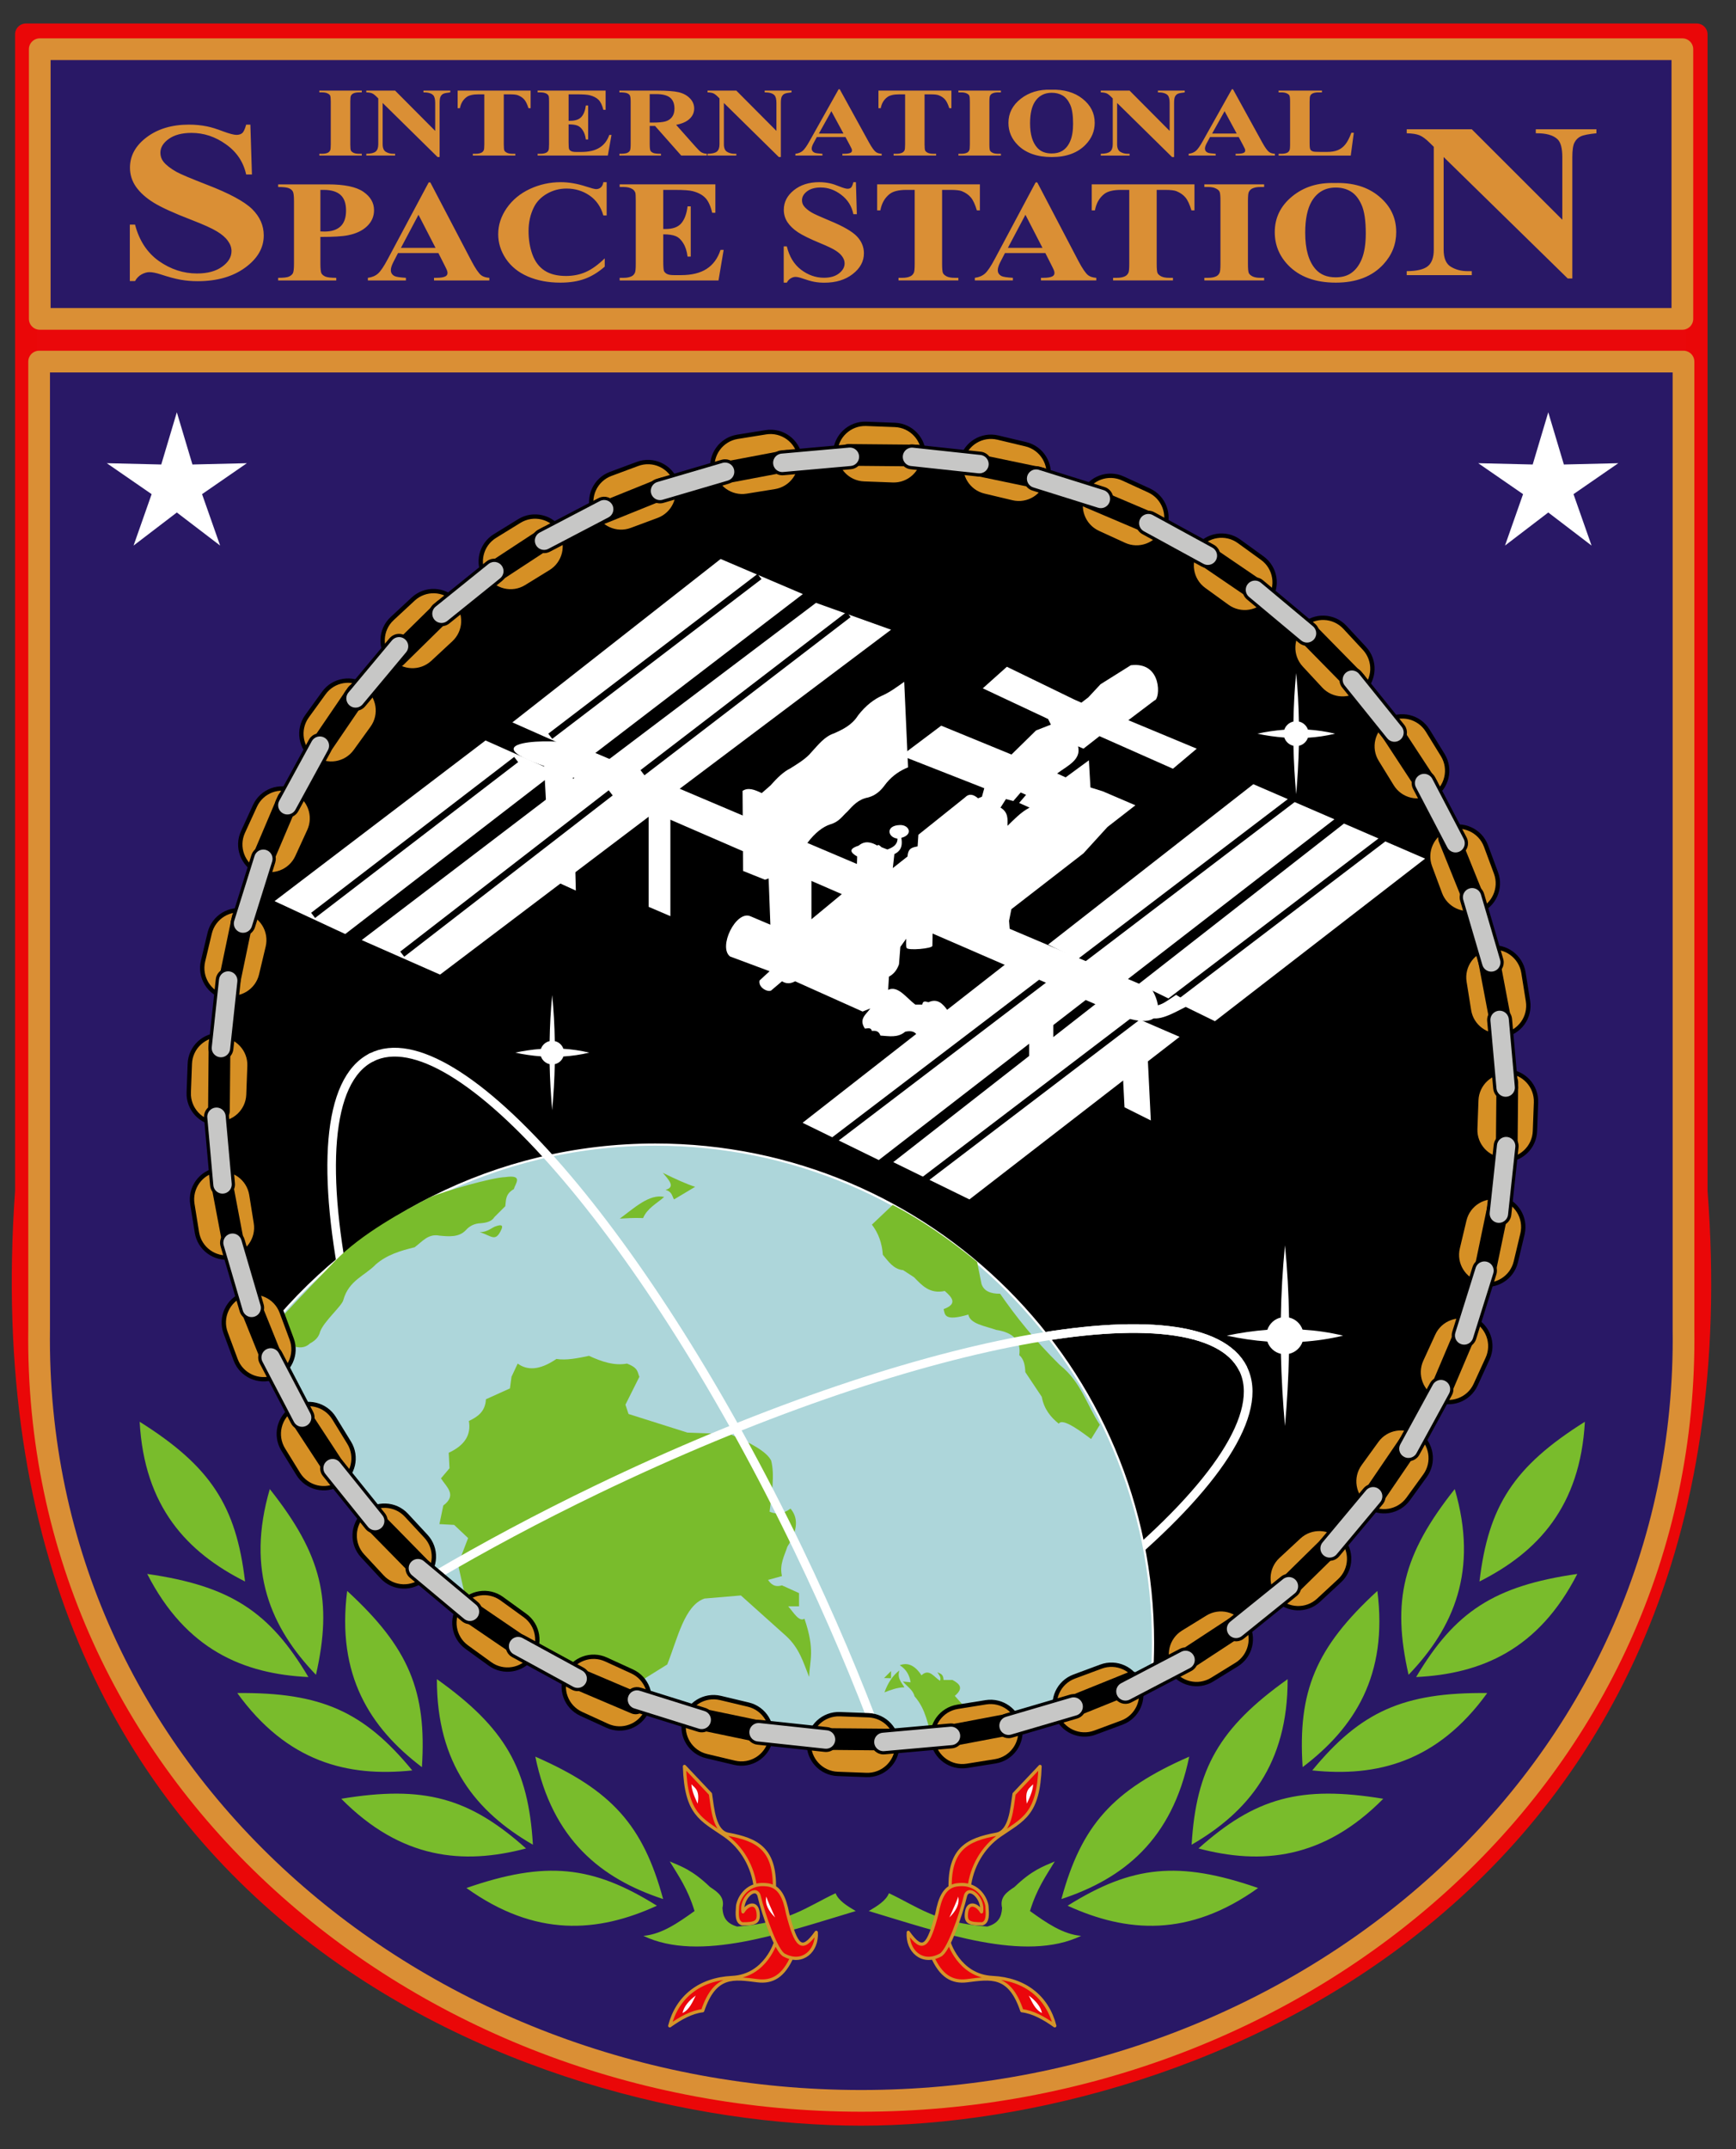 <?xml version="1.0"?>
<svg
    xmlns:rdf="http://www.w3.org/1999/02/22-rdf-syntax-ns#"
    xmlns="http://www.w3.org/2000/svg"
    xmlns:cc="http://creativecommons.org/ns#"
    xmlns:dc="http://purl.org/dc/elements/1.1/"
    xmlns:svg="http://www.w3.org/2000/svg"
    xmlns:inkscape="http://www.inkscape.org/namespaces/inkscape"
    xmlns:sodipodi="http://sodipodi.sourceforge.net/DTD/sodipodi-0.dtd"
    xmlns:ns1="http://sozi.baierouge.fr"
    xmlns:xlink="http://www.w3.org/1999/xlink"
    id="svg2"
    viewBox="0 0 800 989.81"
    version="1.0"
  >
  <rect x="0" y="0" width="800" height="989.81" fill="#333333" stroke="none"/>
  <g
      id="layer2"
      transform="translate(-3.993 3.136)"
    >
    <path
        id="path4500"
        stroke-linejoin="round"
        d="m15.939 12.686v532.86c-23.698 331.92 235.13 425.33 384.97 425.33 149.82 0 409.99-101.02 384.97-425.33v-532.86l-769.94-0.004z"
        stroke="#ea0708"
        stroke-linecap="round"
        stroke-width="10"
        fill="#ea080a"
    />
    <path
        id="path4464"
        stroke-linejoin="round"
        d="m22.024 163.4v445.48c-2.757 205.25 174.69 355.57 378.89 355.57 204.19 0 381.64-150.32 378.88-355.57v-445.48h-757.77z"
        stroke="#da8f35"
        stroke-linecap="round"
        stroke-width="10"
        fill="#291866"
    />
    <path
        id="path3430"
        fill="#79bc2c"
        d="m68.35 651.68c32.78 20.59 44.48 38.81 48.57 73.57-26.811-13.5-46.419-34.47-48.57-73.57zm59.97 31c24.05 30.34 29 51.41 21.28 85.55-20.78-21.66-32.28-47.96-21.28-85.55zm35.66 46.92c28.51 26.19 36.71 46.23 34.44 81.15-23.92-18.12-39.41-42.3-34.44-81.15zm41.35 40.63c31.54 22.45 42.16 41.31 44.24 76.25-25.99-15.02-44.35-37.09-44.24-76.25zm45.35 35.69c35.46 15.52 49.72 31.82 58.9 65.59-28.51-9.39-51-27.24-58.9-65.59zm-31.74 60.5c36.58-12.68 58.11-10.4 87.78 8.16-27.3 12.47-55.93 14.63-87.78-8.16zm-57.68-41.1c38.2-6.32 59.03-0.43 85.14 22.88-29.02 7.67-57.6 4.97-85.14-22.88zm-47.92-48.69c38.72-0.4 58.41 8.6 80.64 35.63-29.85 3.14-57.68-3.9-80.64-35.63zm-41.502-54.86c38.322 5.5 56.412 17.4 74.272 47.49-29.98-1.43-56.418-12.63-74.272-47.49zm228.65 166.69c25.87 12.38 64.38-1.41 97.86-11.43-4.1-2.4-8-4.87-9.29-8.21-13.16 6.17-21.65 13.57-45.35 15.36-4.98-1.47-6.55-4.27-6.79-8.58 1.2-5.07-2.26-7.35-5.71-9.64-8.15-7.83-13.18-9.45-18.57-11.78 4.04 6.66 8.28 12.56 11.42 22.85-7.54 5.39-15.09 10.7-23.57 11.43z"
    />
    <path
        id="path3358"
        fill="#79bc2c"
        d="m734.35 651.68c-32.78 20.59-44.48 38.81-48.57 73.57 26.81-13.5 46.42-34.47 48.57-73.57zm-59.97 31c-24.05 30.34-29 51.41-21.28 85.55 20.78-21.66 32.28-47.96 21.28-85.55zm-35.66 46.92c-28.51 26.19-36.71 46.23-34.44 81.15 23.92-18.12 39.41-42.3 34.44-81.15zm-41.35 40.63c-31.54 22.45-42.16 41.31-44.24 76.25 25.99-15.02 44.35-37.09 44.24-76.25zm-45.35 35.69c-35.46 15.52-49.72 31.82-58.9 65.59 28.51-9.39 51-27.24 58.9-65.59zm31.74 60.5c-36.58-12.68-58.11-10.4-87.78 8.16 27.3 12.47 55.93 14.63 87.78-8.16zm57.68-41.1c-38.2-6.32-59.03-0.43-85.14 22.88 29.02 7.67 57.6 4.97 85.14-22.88zm47.91-48.69c-38.71-0.4-58.4 8.6-80.63 35.63 29.85 3.14 57.68-3.9 80.63-35.63zm41.51-54.86c-38.32 5.5-56.41 17.4-74.27 47.49 29.98-1.43 56.42-12.63 74.27-47.49zm-228.65 166.69c-25.87 12.38-64.38-1.41-97.86-11.43 4.1-2.4 7.99-4.87 9.29-8.21 13.16 6.17 21.65 13.57 45.35 15.36 4.98-1.47 6.55-4.27 6.79-8.58-1.2-5.07 2.26-7.35 5.71-9.64 8.14-7.83 13.18-9.45 18.57-11.78-4.04 6.66-8.28 12.56-11.42 22.85 7.54 5.39 15.09 10.7 23.57 11.43z"
    />
    <path
        id="path4462"
        d="m715.19 531.2a307.09 307.09 0 1 1 -614.17 0 307.09 307.09 0 1 1 614.17 0z"
        transform="matrix(.97 0 0 .97 6.983 -12.663)"
    />
    <path
        id="path4428"
        stroke-linejoin="round"
        d="m278.94 682.95c144.76-69.75 278.18-94.77 297.82-55.85 10.32 20.46-12.87 54.56-58.24 92.43"
        stroke="#fff"
        stroke-linecap="round"
        stroke-width="4"
        fill="none"
    />
    <path
        id="path4424"
        stroke-linejoin="round"
        d="m462.48 681.53c59.53 14.92 96.94 36.47 96.94 60.42"
        transform="matrix(-.428 -.889 .864 -.436 -226.45 1304.7)"
        stroke="#fff"
        stroke-linecap="round"
        stroke-width="4.094"
        fill="none"
    />
    <path
        id="path4421"
        stroke-linejoin="round"
        d="m170.33 662.44c41.97-54.03 107.55-88.81 181.2-88.81 126.58 0 229.31 102.73 229.31 229.3 0 5.42-0.19 10.8-0.56 16.13l1.57 1.05c-208.77 87.03-368.99-47.43-411.52-157.67z"
        transform="translate(-45.505 -49.603)"
        stroke="#fff"
        stroke-linecap="round"
        fill="#add6da"
    />
    <g
        id="g4400"
        fill="#79bc2c"
      >
      <path
          id="path4368"
          d="m298.28 771.68l13.21-8.22c4.76-12.03 7.94-27.22 17.15-30.36l16.78-1.42 20.72 18.57c6.25 5.64 8.08 12.38 10.71 18.93 0.28-7.61 2.85-12.16-2.14-26.79-2.5 1.6-5-2.88-7.5-5.71h5v-6.08l-7.86-3.57c-2.14 0.6-4.29 0.67-6.43-2.5l6.43-1.78c-1.25-5.22 1.08-9.25 2.5-13.57 5.09-7.89 4.89-13.42 1.43-17.5-3.22 2.4-6.43 2.83-9.64 1.42 1.03-8.38 2.43-17.01 0.71-23.57-2.04-4.05-9.29-8.09-18.93-12.14l-19.64-0.71-27.14-8.58-1.43-4.28 6.43-12.86c-0.94-2.02-0.33-4.05-5.72-6.07-5.83 1.09-11.67-0.89-17.5-3.57-5.33 1.13-10.6 2.16-15 1.43-8.07 5.47-13.59 5.21-17.86 2.14l-2.85 6.07-0.72 5.36-11.07 5c-0.28 5.67-3.81 8.09-7.86 10 1.12 6.28-1.83 11.21-9.28 14.64l0.36 7.14-3.93 4.65c2.47 3.95 7.57 7.64 1.07 12.5l-1.79 8.57 6.79 0.36 6.43 6.07-4.65 12.14 3.22 14.29c22.4 20.22 45.45 39.39 80 40z"
      />
      <path
          id="path4376"
          d="m510.84 653.07l-4.04 6.57c-7.46-5.68-13.47-9.43-14.9-7.07-3.73-3.02-6.79-6.69-7.83-12.38l-7.58-11.36c-0.11-3.15-0.66-6.01-2.78-7.83 0.88-6.59-2.72-10.42-10.6-11.62-5.21-1.83-12.06-2.73-12.88-7.07-11 3.22-10.81 0.14-11.37-2.52 6.46-2.36 4.01-5.31 0.51-8.34-6.94 1.46-10.47-2.53-14.14-6.31l-5.05-3.28c-4.53-0.48-6.75-4.03-9.35-7.07-0.37-5.29-1.99-9.95-5.05-13.89l9.6-9.1c13.32 6.96 26.24 15.95 38.89 26.27l2.02 10.1c1.06 3.32 4.16 4.59 8.58 4.55 7.19 10.37 15.65 21.11 27.53 32.83 9.91 7.92 12.32 18.34 18.44 27.52z"
      />
      <path
          id="path4378"
          d="m201.85 548.46c6.36-2.92 29.22-9.37 35-9.46 8.54-1.24 4.58 3.03 3.93 5.53-4 2.28-3.55 5.12-3.93 7.86l-5 5c-1.29 2.09-3.73 2.65-6.43 2.86-2.74 0.12-5 1.19-6.78 3.21-3.13 3.29-7.62 2.94-12.15 2.5-5.21-1.03-7.98 2.84-11.43 5.36-6.48 1.56-12.78 3.47-17.85 7.86-5.11 5.31-12.44 7.29-15 16.42-0.61 2.74-8.98 9.77-10.72 14.65-0.49 1.99-1.78 3.83-4.64 5.35-2.23 2.15-5.04 2.26-8.21 1.08l-5.36-12.68c10.36-11.12 17.35-18.3 25-26.25 12.21-12.65 31.89-23.26 43.57-29.29z"
      />
      <path
          id="path4380"
          d="m225.06 564.35c3.78 0.05 5.67-2.33 7.86-2.85 2.18-0.69 2.97-0.27 2.14 1.6-2.78 6.11-4.44 2.95-10 1.25z"
      />
      <path
          id="path4382"
          d="m309.44 537.03c5.85 2.88 11.06 5.24 14.9 6.44l-9.73 5.81c-0.99-1.56-0.78-3.47-3.91-4.42 4.77-1.26 1.46-4.62-1.26-7.83z"
      />
      <path
          id="path4384"
          d="m310.07 548.14c-6.83-1.54-13.82 5.12-20.46 9.98 3.24-0.17 6.21-0.41 10.74-0.25 1.92-4.56 6.27-6.69 9.72-9.73z"
      />
      <path
          id="path4370"
          d="m444.29 785.88l-4.29-4.82c4.31-3.61 2.14-5.59-1.07-7.32h-4.11c-0.08-2.92-1.65-2.88-2.86-3.57 0.71 1.21 1.88 2.27 1.25 3.93-2.73-1.53-4.97-5.93-8.57-2.5-3.2-4.89-6.55-5.95-10-4.65 3.12 1.97 4.5 4.71 5 7.86l-3.57-0.36c1.87 2.22 4.76 3.94 5.36 6.79 5.7 6.55 5.72 13.09 8.57 19.64l14.29-15z"
          transform="translate(3.993 -3.136)"
      />
      <path
          id="path4372"
          d="m416.79 777.13c-1.33-2.29-3.46-4.14-2.33-7.77-3.02 2.27-5.28 5.68-6.87 10.09 2.98-1.2 5.98-2.28 9.2-2.32z"
          transform="translate(3.993 -3.136)"
      />
      <path
          id="path4374"
          d="m410.62 769.63l-3.21 3.22 3.21 0.09v-3.31z"
          transform="translate(3.993 -3.136)"
      />
    </g
    >
    <path
        id="path4415"
        stroke-linejoin="round"
        d="m559.42 741.95c0 45.03-132.22 81.58-295.13 81.58-34.27 0-67.17-1.62-97.77-4.59"
        transform="matrix(-.428 -.889 .864 -.436 -226.45 1304.7)"
        stroke="#fff"
        stroke-linecap="round"
        stroke-width="4.094"
        fill="none"
    />
    <g
        id="g4159"
        stroke-linejoin="round"
        stroke="#000"
        stroke-width="2"
        fill="#d69025"
      >
      <path
          id="path3442"
          d="m402.14 219.58c7.59 0.28 5.62 0.21 13.21 0.49 7.59 0.29 13.98-5.65 14.26-13.24 0.29-7.59-5.64-13.98-13.24-14.26-7.59-0.29-5.61-0.21-13.2-0.5-7.59-0.28-13.98 5.65-14.27 13.24-0.28 7.6 5.65 13.99 13.24 14.27z"
      />
      <path
          id="path4087"
          d="m510.02 242.26c6.9 3.16 5.1 2.34 12.01 5.51 6.9 3.16 15.08 0.13 18.24-6.78 3.17-6.9 0.14-15.08-6.77-18.24-6.9-3.17-5.1-2.35-12.01-5.51-6.91-3.17-15.08-0.14-18.25 6.77-3.16 6.91-0.13 15.08 6.78 18.25z"
      />
      <path
          id="path4089"
          d="m603.6 304.52c5.17 5.57 3.83 4.12 8.99 9.69 5.17 5.57 13.89 5.89 19.45 0.72 5.57-5.16 5.9-13.88 0.73-19.45s-3.82-4.11-8.99-9.68-13.88-5.9-19.45-0.73-5.89 13.88-0.73 19.45z"
      />
      <path
          id="path4091"
          d="m662.98 396.1c2.65 7.12 1.96 5.26 4.6 12.38 2.65 7.13 10.57 10.76 17.7 8.12 7.12-2.64 10.75-10.57 8.11-17.69-2.64-7.13-1.96-5.27-4.6-12.39s-10.57-10.76-17.69-8.12c-7.12 2.65-10.76 10.57-8.12 17.7z"
      />
      <path
          id="path4093"
          d="m684.32 503.6c-0.28 7.59-0.21 5.61-0.49 13.21-0.28 7.59 5.65 13.98 13.24 14.26 7.59 0.29 13.98-5.65 14.27-13.24 0.28-7.59 0.21-5.61 0.49-13.2 0.28-7.6-5.65-13.99-13.24-14.27s-13.98 5.65-14.27 13.24z"
      />
      <path
          id="path4095"
          d="m664.5 611.12c-3.16 6.9-2.34 5.1-5.51 12.01-3.16 6.9-0.13 15.08 6.78 18.24 6.9 3.17 15.08 0.14 18.24-6.77 3.17-6.9 2.35-5.1 5.51-12.01 3.17-6.9 0.14-15.08-6.77-18.25-6.91-3.16-15.08-0.13-18.25 6.78z"
      />
      <path
          id="path4097"
          d="m602.6 704.7c-5.57 5.17-4.12 3.83-9.69 8.99-5.57 5.17-5.89 13.89-0.73 19.45 5.17 5.57 13.89 5.9 19.45 0.73 5.57-5.17 4.12-3.82 9.69-8.99s5.89-13.88 0.73-19.45c-5.17-5.57-13.89-5.89-19.45-0.73z"
      />
      <path
          id="path4099"
          d="m511.38 764.44c-7.12 2.65-5.27 1.96-12.39 4.6s-10.76 10.57-8.11 17.69c2.64 7.13 10.56 10.76 17.69 8.12 7.12-2.65 5.26-1.96 12.39-4.6 7.12-2.64 10.75-10.57 8.11-17.69-2.64-7.13-10.57-10.76-17.69-8.12z"
      />
      <path
          id="path4101"
          d="m404.23 786.85c-7.59-0.28-5.61-0.21-13.2-0.49-7.6-0.28-13.99 5.65-14.27 13.24s5.65 13.98 13.24 14.27c7.59 0.28 5.61 0.21 13.2 0.49 7.6 0.28 13.99-5.65 14.27-13.24 0.29-7.59-5.65-13.99-13.24-14.27z"
      />
      <path
          id="path4103"
          d="m295.29 766.67c-6.91-3.16-5.11-2.34-12.01-5.5-6.91-3.17-15.08-0.14-18.25 6.77-3.17 6.9-0.13 15.08 6.77 18.25 6.91 3.16 5.11 2.34 12.01 5.5 6.91 3.17 15.08 0.14 18.25-6.77 3.17-6.9 0.13-15.08-6.77-18.25z"
      />
      <path
          id="path4105"
          d="m200.27 704.41c-5.17-5.57-3.82-4.12-8.99-9.69-5.17-5.56-13.88-5.89-19.45-0.72s-5.89 13.88-0.73 19.45c5.17 5.57 3.83 4.12 8.99 9.69 5.17 5.56 13.89 5.89 19.45 0.72 5.57-5.17 5.9-13.88 0.73-19.45z"
      />
      <path
          id="path4107"
          d="m138.39 613.55c-2.64-7.12-1.96-5.27-4.6-12.39s-10.57-10.76-17.69-8.11c-7.12 2.64-10.76 10.57-8.12 17.69 2.65 7.12 1.96 5.27 4.6 12.39 2.65 7.12 10.57 10.76 17.7 8.11 7.12-2.64 10.75-10.57 8.11-17.69z"
      />
      <path
          id="path4109"
          d="m118.48 501.05c0.28-7.6 0.21-5.62 0.49-13.21 0.29-7.59-5.65-13.98-13.24-14.27-7.59-0.28-13.981 5.65-14.265 13.24-0.283 7.6-0.209 5.62-0.492 13.21-0.284 7.59 5.648 13.98 13.237 14.27 7.59 0.28 13.99-5.65 14.27-13.24z"
      />
      <path
          id="path4121"
          d="m140.99 391.53c3.17-6.91 2.34-5.11 5.51-12.02 3.17-6.9 0.13-15.08-6.77-18.24-6.91-3.17-15.08-0.14-18.25 6.77s-2.34 5.11-5.51 12.01c-3.17 6.91-0.13 15.08 6.77 18.25 6.91 3.17 15.09 0.13 18.25-6.77z"
      />
      <path
          id="path4123"
          d="m203.44 301.94c5.57-5.17 4.11-3.82 9.68-8.99s5.9-13.88 0.73-19.45-13.88-5.9-19.45-0.73-4.12 3.82-9.69 8.99-5.89 13.88-0.72 19.45c5.16 5.57 13.88 5.89 19.45 0.73z"
      />
      <path
          id="path4125"
          d="m294.99 240.94c7.12-2.65 5.27-1.96 12.39-4.6s10.76-10.57 8.11-17.69c-2.64-7.13-10.57-10.76-17.69-8.12-7.12 2.65-5.26 1.96-12.39 4.6-7.12 2.64-10.75 10.57-8.11 17.69 2.64 7.13 10.57 10.76 17.69 8.12z"
      />
      <path
          id="path4127"
          d="m457.46 225.17c7.39 1.76 5.47 1.31 12.86 3.06 7.39 1.76 14.82-2.81 16.57-10.2 1.76-7.39-2.81-14.81-10.2-16.57s-5.46-1.3-12.85-3.06-14.82 2.81-16.58 10.2 2.81 14.82 10.2 16.57z"
      />
      <path
          id="path4129"
          d="m558.84 268.46c6.15 4.45 4.55 3.29 10.7 7.75 6.16 4.45 14.77 3.07 19.22-3.08 4.46-6.16 3.08-14.77-3.08-19.22-6.15-4.46-4.55-3.3-10.71-7.75-6.15-4.45-14.76-3.07-19.21 3.08-4.46 6.16-3.08 14.77 3.08 19.22z"
      />
      <path
          id="path4131"
          d="m638.48 347.79c3.98 6.47 2.95 4.78 6.93 11.25s12.46 8.49 18.93 4.51c6.47-3.99 8.49-12.47 4.51-18.94s-2.94-4.78-6.93-11.25c-3.98-6.47-12.46-8.49-18.93-4.51s-8.49 12.47-4.51 18.94z"
      />
      <path
          id="path4133"
          d="m678.86 449.19c1.2 7.5 0.89 5.54 2.09 13.04 1.2 7.51 8.27 12.62 15.77 11.41 7.5-1.2 12.61-8.26 11.41-15.76-1.2-7.51-0.89-5.55-2.09-13.05-1.21-7.5-8.27-12.62-15.77-11.41-7.51 1.2-12.62 8.27-11.41 15.77z"
      />
      <path
          id="path4135"
          d="m678.81 558.79c-1.76 7.39-1.3 5.46-3.06 12.85s2.81 14.82 10.2 16.58c7.4 1.76 14.82-2.81 16.58-10.2s1.3-5.47 3.06-12.86-2.81-14.82-10.2-16.57c-7.39-1.76-14.82 2.81-16.58 10.2z"
      />
      <path
          id="path4137"
          d="m638.4 660.37c-4.46 6.16-3.3 4.55-7.75 10.71-4.45 6.15-3.07 14.76 3.08 19.22 6.16 4.45 14.77 3.07 19.22-3.09 4.46-6.15 3.29-4.55 7.75-10.7 4.45-6.16 3.07-14.77-3.08-19.22-6.16-4.46-14.77-3.07-19.22 3.08z"
      />
      <path
          id="path4139"
          d="m559.42 740.08c-6.47 3.99-4.78 2.95-11.25 6.93s-8.49 12.47-4.51 18.94 12.47 8.49 18.94 4.5c6.47-3.98 4.78-2.94 11.25-6.92 6.47-3.99 8.49-12.47 4.51-18.94-3.99-6.47-12.47-8.49-18.94-4.51z"
      />
      <path
          id="path4141"
          d="m458.3 780.88c-7.5 1.2-5.54 0.89-13.05 2.09-7.5 1.2-12.61 8.27-11.41 15.77 1.21 7.5 8.27 12.61 15.77 11.41 7.51-1.2 5.55-0.89 13.05-2.09 7.5-1.21 12.61-8.27 11.41-15.77s-8.27-12.61-15.77-11.41z"
      />
      <path
          id="path4143"
          d="m348.84 781.95c-7.39-1.76-5.46-1.3-12.85-3.06-7.39-1.75-14.82 2.82-16.58 10.21s2.81 14.81 10.2 16.57 5.47 1.3 12.86 3.06 14.82-2.81 16.58-10.2c1.75-7.39-2.82-14.82-10.21-16.58z"
      />
      <path
          id="path4145"
          d="m245.93 740.91c-6.16-4.45-4.55-3.29-10.71-7.75-6.15-4.45-14.76-3.07-19.22 3.09-4.45 6.15-3.07 14.76 3.09 19.22 6.15 4.45 4.55 3.29 10.7 7.74 6.16 4.45 14.77 3.07 19.22-3.08 4.45-6.16 3.07-14.77-3.08-19.22z"
      />
      <path
          id="path4147"
          d="m164.88 661.31c-3.98-6.47-2.94-4.79-6.92-11.26-3.99-6.47-12.47-8.49-18.94-4.5-6.47 3.98-8.49 12.46-4.51 18.93 3.99 6.47 2.95 4.78 6.93 11.25s12.47 8.49 18.94 4.51 8.49-12.46 4.5-18.93z"
      />
      <path
          id="path4149"
          d="m121.92 560.12c-1.21-7.5-0.89-5.55-2.09-13.05-1.21-7.5-8.27-12.61-15.77-11.41-7.506 1.2-12.617 8.27-11.414 15.77s0.889 5.55 2.093 13.05c1.203 7.5 8.271 12.61 15.771 11.41 7.5-1.21 12.61-8.27 11.41-15.77z"
      />
      <path
          id="path4151"
          d="m124.34 445.89c1.76-7.39 1.3-5.46 3.06-12.85s-2.81-14.82-10.2-16.58-14.82 2.81-16.58 10.2c-1.759 7.39-1.3 5.47-3.059 12.86s2.809 14.82 10.199 16.58c7.39 1.75 14.82-2.82 16.58-10.21z"
      />
      <path
          id="path4153"
          d="m167.79 342.87c4.45-6.16 3.29-4.55 7.74-10.71 4.46-6.15 3.07-14.76-3.08-19.22-6.16-4.45-14.77-3.07-19.22 3.09-4.45 6.15-3.29 4.55-7.75 10.7-4.45 6.16-3.07 14.77 3.09 19.22 6.15 4.46 14.76 3.07 19.22-3.08z"
      />
      <path
          id="path4155"
          d="m246.51 267.18c6.47-3.98 4.78-2.94 11.25-6.92 6.47-3.99 8.49-12.47 4.51-18.94s-12.47-8.49-18.94-4.51c-6.47 3.99-4.78 2.95-11.25 6.93s-8.49 12.47-4.51 18.94 12.47 8.49 18.94 4.5z"
      />
      <path
          id="path4157"
          d="m348.2 225.22c7.51-1.21 5.55-0.89 13.05-2.1 7.5-1.2 12.61-8.26 11.41-15.76-1.2-7.51-8.27-12.62-15.77-11.41-7.5 1.2-5.54 0.88-13.05 2.09-7.5 1.2-12.61 8.27-11.41 15.77 1.21 7.5 8.27 12.61 15.77 11.41z"
      />
    </g
    >
    <path
        id="path4417"
        stroke-linejoin="round"
        d="m203.61 723.07c23.31-13.72 48.58-27.24 75.33-40.12 144.76-69.75 278.18-94.77 297.82-55.85"
        stroke="#fff"
        stroke-linecap="round"
        stroke-width="4"
        fill="none"
    />
    <g
        id="g4302"
        transform="matrix(.995 -.098 .098 .995 -47.391 41.719)"
      >
      <path
          id="path4304"
          d="m338.02 209.15c-0.45 0.01-0.9 0.08-1.34 0.21l-29.81 8.75c-1.76 0.47-3.13 1.85-3.57 3.61-0.45 1.77 0.1 3.63 1.43 4.88 1.32 1.24 3.22 1.67 4.95 1.11l29.81-8.75c2.43-0.68 3.97-3.06 3.59-5.56-0.37-2.49-2.54-4.31-5.06-4.25z"
      />
      <path
          id="path4306"
          d="m457.16 205.96c-0.42-0.16-0.87-0.27-1.32-0.31l-30.9-3.33c-1.8-0.24-3.59 0.51-4.67 1.97-1.09 1.46-1.3 3.39-0.55 5.05s2.34 2.78 4.15 2.92l30.89 3.33c2.5 0.29 4.84-1.32 5.45-3.76 0.6-2.44-0.7-4.96-3.05-5.87z"
      />
      <path
          id="path4308"
          d="m564.06 249.19c-0.33-0.31-0.7-0.58-1.1-0.79l-27.27-14.9c-1.57-0.91-3.52-0.9-5.08 0.03s-2.49 2.64-2.43 4.46c0.06 1.81 1.1 3.45 2.71 4.28l27.27 14.9c2.2 1.23 4.97 0.63 6.47-1.39 1.49-2.03 1.25-4.85-0.57-6.59z"
      />
      <path
          id="path4310"
          d="m651.18 332.24c-0.19-0.42-0.43-0.81-0.72-1.16l-19.49-24.19c-1.11-1.45-2.91-2.18-4.71-1.92-1.79 0.26-3.31 1.48-3.95 3.18-0.64 1.71-0.31 3.62 0.87 5.01l19.49 24.19c1.56 1.98 4.35 2.49 6.51 1.19s3.01-4 2-6.3z"
      />
      <path
          id="path4312"
          d="m696.2 440c-0.01-0.45-0.09-0.9-0.22-1.34l-8.75-29.81c-0.47-1.76-1.85-3.13-3.61-3.57-1.76-0.45-3.63 0.1-4.87 1.43-1.25 1.32-1.67 3.22-1.11 4.95l8.75 29.81c0.68 2.43 3.06 3.97 5.55 3.59 2.49-0.37 4.32-2.54 4.26-5.06z"
      />
      <path
          id="path4314"
          d="m699.38 557.63c0.17-0.43 0.27-0.87 0.32-1.33l3.32-30.89c0.24-1.8-0.51-3.59-1.97-4.68-1.46-1.08-3.39-1.29-5.05-0.54-1.65 0.75-2.77 2.33-2.92 4.15l-3.32 30.89c-0.3 2.5 1.31 4.83 3.75 5.44 2.45 0.61 4.96-0.7 5.87-3.04z"
      />
      <path
          id="path4316"
          d="m656.66 667.56c0.31-0.33 0.58-0.7 0.79-1.11l14.9-27.27c0.91-1.57 0.9-3.51-0.03-5.07s-2.64-2.5-4.46-2.44c-1.81 0.06-3.46 1.1-4.29 2.72l-14.89 27.27c-1.23 2.19-0.64 4.96 1.39 6.46 2.02 1.5 4.85 1.26 6.59-0.56z"
      />
      <path
          id="path4318"
          d="m575.63 751.64c0.42-0.18 0.81-0.43 1.16-0.72l24.19-19.49c1.45-1.1 2.18-2.9 1.92-4.7s-1.48-3.31-3.18-3.95c-1.71-0.65-3.62-0.31-5.01 0.86l-24.19 19.5c-1.98 1.56-2.49 4.34-1.19 6.5s4 3.02 6.3 2z"
      />
      <path
          id="path4320"
          d="m468.88 796.66c0.45-0.01 0.9-0.08 1.34-0.22l29.81-8.75c1.76-0.46 3.13-1.84 3.57-3.61 0.45-1.76-0.1-3.62-1.43-4.87-1.32-1.24-3.22-1.67-4.95-1.11l-29.81 8.75c-2.43 0.68-3.97 3.06-3.59 5.55 0.37 2.5 2.54 4.32 5.06 4.26z"
      />
      <path
          id="path4322"
          d="m351.76 799.34c0.42 0.17 0.87 0.27 1.32 0.32l30.89 3.32c1.81 0.24 3.6-0.51 4.68-1.97 1.09-1.46 1.3-3.39 0.55-5.05-0.75-1.65-2.34-2.77-4.15-2.92l-30.89-3.32c-2.51-0.3-4.84 1.31-5.45 3.75-0.6 2.45 0.7 4.96 3.05 5.87z"
      />
      <path
          id="path4324"
          d="m239.3 758.64c0.33 0.31 0.7 0.58 1.11 0.79l27.26 14.9c1.58 0.91 3.52 0.9 5.08-0.03s2.49-2.64 2.44-4.46c-0.06-1.81-1.1-3.46-2.72-4.29l-27.27-14.89c-2.2-1.23-4.97-0.64-6.46 1.39-1.5 2.03-1.26 4.85 0.56 6.59z"
      />
      <path
          id="path4326"
          d="m152.69 675.09c0.19 0.41 0.43 0.8 0.72 1.15l19.49 24.2c1.1 1.44 2.9 2.18 4.7 1.91 1.8-0.26 3.32-1.48 3.96-3.18s0.31-3.62-0.87-5l-19.49-24.2c-1.56-1.97-4.35-2.49-6.51-1.19s-3.01 4-2 6.31z"
      />
      <path
          id="path4328"
          d="m106.15 569.34c0.02 0.46 0.09 0.91 0.22 1.34l8.75 29.82c0.47 1.75 1.85 3.12 3.61 3.57 1.77 0.44 3.63-0.11 4.88-1.43 1.24-1.33 1.66-3.23 1.11-4.96l-8.75-29.81c-0.69-2.42-3.06-3.96-5.56-3.59-2.49 0.37-4.31 2.54-4.26 5.06z"
      />
      <path
          id="path4330"
          d="m104.48 446.67c-0.16 0.42-0.26 0.87-0.31 1.32l-3.32 30.89c-0.25 1.81 0.51 3.6 1.97 4.68 1.46 1.09 3.39 1.3 5.04 0.55 1.66-0.75 2.78-2.34 2.93-4.15l3.32-30.89c0.3-2.51-1.31-4.84-3.76-5.45-2.44-0.61-4.95 0.7-5.87 3.05z"
      />
      <path
          id="path4332"
          d="m147.78 336.84c-0.32 0.33-0.58 0.71-0.8 1.11l-14.89 27.27c-0.91 1.57-0.9 3.51 0.03 5.07s2.64 2.5 4.45 2.44c1.82-0.06 3.46-1.1 4.29-2.72l14.9-27.27c1.23-2.19 0.63-4.96-1.39-6.46-2.03-1.5-4.85-1.26-6.59 0.56z"
      />
      <path
          id="path4334"
          d="m229.77 255.35c-0.42 0.18-0.81 0.42-1.16 0.71l-24.19 19.5c-1.45 1.1-2.18 2.9-1.92 4.7s1.48 3.31 3.18 3.95c1.71 0.64 3.62 0.31 5.01-0.87l24.19-19.49c1.98-1.56 2.49-4.34 1.19-6.5s-4-3.02-6.3-2z"
      />
      <path
          id="path4336"
          d="m396.51 202.32c-0.45-0.08-0.9-0.1-1.36-0.05l-30.95 2.76c-1.81 0.12-3.42 1.21-4.2 2.85s-0.61 3.58 0.45 5.06c1.06 1.47 2.84 2.26 4.64 2.05l30.95-2.76c2.51-0.2 4.48-2.23 4.6-4.75s-1.65-4.73-4.13-5.16z"
      />
      <path
          id="path4338"
          d="m513.98 222.43c-0.38-0.24-0.8-0.43-1.24-0.56l-29.65-9.29c-1.72-0.59-3.62-0.2-4.97 1.02s-1.93 3.07-1.52 4.85c0.41 1.77 1.75 3.17 3.5 3.67l29.65 9.29c2.4 0.78 5-0.35 6.07-2.62 1.08-2.28 0.29-5-1.84-6.36z"
      />
      <path
          id="path4340"
          d="m610.39 285.69c-0.26-0.37-0.57-0.71-0.92-1l-23.84-19.92c-1.37-1.21-3.27-1.57-4.99-0.96-1.71 0.61-2.96 2.1-3.25 3.89-0.3 1.79 0.4 3.61 1.82 4.74l23.84 19.92c1.92 1.64 4.75 1.6 6.61-0.1 1.87-1.69 2.18-4.51 0.73-6.57z"
      />
      <path
          id="path4342"
          d="m679.63 384.14c-0.1-0.45-0.26-0.88-0.47-1.28l-14.4-27.53c-0.8-1.63-2.42-2.7-4.24-2.8-1.82-0.09-3.54 0.81-4.5 2.35-0.96 1.55-1.01 3.49-0.12 5.08l14.39 27.53c1.15 2.25 3.78 3.29 6.15 2.44s3.74-3.33 3.19-5.79z"
      />
      <path
          id="path4344"
          d="m702.77 498.62c0.07-0.45 0.09-0.91 0.04-1.36l-2.76-30.95c-0.12-1.82-1.2-3.43-2.85-4.21-1.64-0.78-3.57-0.6-5.05 0.45-1.48 1.06-2.27 2.84-2.06 4.65l2.77 30.94c0.19 2.51 2.23 4.49 4.74 4.61 2.52 0.12 4.73-1.65 5.17-4.13z"
      />
      <path
          id="path4346"
          d="m682.94 614.6c0.25-0.39 0.44-0.8 0.57-1.24l9.29-29.65c0.59-1.72 0.2-3.62-1.02-4.97s-3.08-1.93-4.85-1.52-3.18 1.75-3.67 3.5l-9.29 29.65c-0.78 2.39 0.34 5 2.62 6.07s5 0.29 6.35-1.84z"
      />
      <path
          id="path4348"
          d="m619.59 714.08c0.37-0.26 0.71-0.57 1-0.93l19.92-23.83c1.21-1.37 1.58-3.28 0.97-4.99s-2.1-2.96-3.9-3.26c-1.79-0.29-3.6 0.41-4.73 1.83l-19.93 23.84c-1.64 1.91-1.59 4.75 0.1 6.61 1.69 1.87 4.51 2.18 6.57 0.73z"
      />
      <path
          id="path4350"
          d="m523.72 780.74c0.44-0.1 0.87-0.26 1.27-0.47l27.54-14.4c1.63-0.8 2.7-2.42 2.79-4.24 0.09-1.81-0.81-3.54-2.35-4.5s-3.49-1.01-5.07-0.12l-27.54 14.4c-2.24 1.14-3.29 3.77-2.43 6.14 0.85 2.37 3.33 3.74 5.79 3.19z"
      />
      <path
          id="path4352"
          d="m410.23 804.07c0.45 0.08 0.91 0.1 1.36 0.05l30.95-2.76c1.81-0.12 3.42-1.21 4.2-2.85s0.61-3.58-0.45-5.06c-1.06-1.47-2.83-2.26-4.64-2.05l-30.95 2.76c-2.51 0.2-4.48 2.23-4.6 4.75s1.65 4.73 4.13 5.16z"
      />
      <path
          id="path4354"
          d="m294.84 783.85c0.39 0.25 0.8 0.44 1.24 0.57l29.65 9.29c1.72 0.59 3.62 0.2 4.97-1.02s1.93-3.08 1.52-4.85-1.75-3.17-3.5-3.67l-29.65-9.29c-2.39-0.78-5 0.34-6.07 2.62s-0.29 5 1.84 6.35z"
      />
      <path
          id="path4356"
          d="m192.49 721.99c0.26 0.37 0.57 0.71 0.92 1l23.84 19.92c1.37 1.21 3.27 1.58 4.99 0.97 1.71-0.61 2.96-2.1 3.25-3.9 0.3-1.79-0.4-3.6-1.82-4.73l-23.84-19.93c-1.92-1.64-4.75-1.59-6.61 0.1-1.87 1.69-2.18 4.51-0.73 6.57z"
      />
      <path
          id="path4358"
          d="m123.84 623.15c0.1 0.44 0.26 0.87 0.48 1.27l14.4 27.54c0.8 1.63 2.42 2.7 4.23 2.79 1.82 0.09 3.54-0.81 4.5-2.35s1.01-3.49 0.13-5.07l-14.4-27.54c-1.14-2.24-3.78-3.29-6.15-2.43-2.37 0.85-3.73 3.33-3.19 5.79z"
      />
      <path
          id="path4360"
          d="m98.828 510.36c-0.078 0.44-0.094 0.9-0.048 1.36l2.77 30.94c0.11 1.82 1.2 3.43 2.84 4.21s3.58 0.61 5.06-0.45 2.26-2.84 2.05-4.64l-2.76-30.95c-0.2-2.51-2.23-4.49-4.75-4.61-2.51-0.12-4.727 1.65-5.162 4.14z"
      />
      <path
          id="path4362"
          d="m121.12 389.71c-0.24 0.39-0.43 0.81-0.56 1.24l-9.29 29.65c-0.59 1.72-0.2 3.63 1.02 4.97 1.22 1.35 3.07 1.94 4.84 1.52 1.77-0.41 3.18-1.75 3.68-3.5l9.29-29.65c0.78-2.39-0.35-4.99-2.63-6.07-2.28-1.07-5-0.28-6.35 1.84z"
      />
      <path
          id="path4364"
          d="m185.01 290.45c-0.37 0.26-0.71 0.57-1 0.92l-19.92 23.84c-1.21 1.37-1.57 3.27-0.96 4.99 0.6 1.71 2.1 2.96 3.89 3.25 1.79 0.3 3.61-0.4 4.74-1.82l19.92-23.84c1.64-1.92 1.6-4.75-0.1-6.61-1.69-1.87-4.51-2.18-6.57-0.73z"
      />
      <path
          id="path4366"
          d="m281.32 226.51c-0.44 0.1-0.87 0.26-1.27 0.48l-27.53 14.4c-1.64 0.8-2.71 2.42-2.8 4.23-0.09 1.82 0.81 3.54 2.35 4.5s3.49 1.01 5.08 0.13l27.53-14.4c2.24-1.14 3.29-3.78 2.44-6.15-0.86-2.37-3.34-3.74-5.8-3.19z"
      />
    </g
    >
    <path
        id="path3354"
        stroke-linejoin="round"
        d="m483.28 810.43l-11.97 12.67c-1.05 6.87-1.69 17.37-8.21 18.58-13.23 2.44-21.69 6.64-21.25 25l8.75-0.36c1.08-9.61 6.16-18.62 14.11-24.11 10.84-7.49 17.87-9.61 18.57-31.78zm6.78 119.46c-5.06-3.61-10.12-6.37-15.17-6.96-5.69-16.93-14.46-15.16-25.24-13.81-6.74 0.85-12.1-1.94-16.19-11.55l7.68-6.61s4.56 15.92 20.17 16.68c15.03 0.73 25.31 8.96 28.75 22.25z"
        stroke="#d5952a"
        stroke-width="1.5"
        fill="#eb060b"
    />
    <path
        id="path3322"
        d="m514.35 377.75-11.071 12.143-33.214 25.714-1.071 5.357 0.357 4.643-35.48-3.612s-0.22 10.182-0.209 10.47c0.047 1.292-11.18 2.265-11.853 1.017-0.462-0.857-0.188-4.276-0.188-4.276l-2.72 3.763-0.621 7.996c-1.024 2.951-2.668 4.664-4.643 5.714l-0.357 6.071c4.534-2.146 8.398 3.743 12.5 6.786h3.214c0.302-1.984 1.639-1.379 2.857-1.071 4.15-1.919 6.657 0.68 8.929 3.929l-13.571 12.5c-1.162-3.252-3.496-3.376-6.071-2.857-3.474 2.943-7.501 2.014-11.429 1.786-0.728-2.167-2.259-2.328-3.929-2.143-0.386-1.727-1.93-1.14-3.214-1.071-3.015-4.495 0.631-6.567 2.5-9.286l-3.571 1.429-31.071-13.929c-1.831 0.962-3.767 1.401-6.071 0l-4.643 3.929c-1.181 1.6-6.442-0.809-5.714-4.286l4.643-4.286-18.214-6.786c-5.595-4.345 2.679-21.25 9.286-18.571l9.286 3.929-1.071-28.571 20 4.643v21.429l20.714-17.143 0.357-11.786c-4.448-2.519-2.626-3.897 0.714-5 2.723-2.289 5.612-1.743 8.571 0 0.486-0.736 1.236 0.117 1.95 0.75l2.692 1.036c2.557-0.932 4.677-2.183 4.643-5-4.664-0.59-5.539-6.098 1.161-6.25 4.142-0.169 6.333 4.395 0.625 5.893 0.811 4.672-0.965 6.359-3.214 7.5l-0.714 6.429 6.786-5.357c0.242-4.16 2.571-4.145 4.643-4.643l0.357-5.357 21.429-17.143c2.024-2.07 4.048-1.363 6.071 0.357l1.786-0.714 1.071-3.929-38.214-15 18.372-13.809 32.391 13.291 11.308-11.091 6.837-2.677-1.279-2.591-30.099-14.129 11.103-9.934 30.941 15.038 3.381 1.501 3.172-2.408 5.663-6.078 13.947-8.748c14.739-1.853 13.571 15.826 10.97 16.16l-12.103 9.147 31.525 13.12-10.964 9.232-33.861-15-7.375 5.762-2.5-1.071c1.592 6.226-4.959 8.963-9.643 12.5l3.929 1.786 10.714-7.857 0.714 12.5 5.714 1.786 15 6.429zm-70.179 11.25 10.536-8.214 0.893-2.5c3.008 10.079-4.211 10.396-11.429 10.714zm24.107-11.786c3.154-3.036 6.117-6.264 10.179-8.393l-4.821-2.143 3.214-3.75-2.5-1.071-3.393 3.929-3.393-0.893-2.5 3.929c3.624 2.159 3.279 5.311 3.214 8.393z"
        fill="#fff"
    />
    <path
        id="path2265"
        d="m559.88 470.34l96.85-74.88-37.38-16.16-94.58 73.87 35.11 17.17z"
        fill="#fff"
        transform="translate(3.993 -3.136)"
    />
    <path
        id="path3238"
        stroke-linejoin="round"
        d="m538.41 461.75l101.52-77.27"
        transform="translate(3.993 -3.136)"
        stroke="#000"
        stroke-width="3"
        fill="none"
    />
    <path
        id="path3240"
        d="m522.08 449.08l96.85-74.88-37.37-16.16-94.58 73.87 35.1 17.17z"
        fill="#fff"
    />
    <path
        id="path3242"
        stroke-linejoin="round"
        d="m500.62 440.49l101.52-77.27"
        stroke="#000"
        stroke-width="3"
        fill="none"
    />
    <path
        id="path3244"
        d="m450.73 549.28l96.85-74.88-37.37-16.16-94.58 73.87 35.1 17.17z"
        fill="#fff"
    />
    <path
        id="path3246"
        stroke-linejoin="round"
        d="m429.27 540.69l101.52-77.27"
        stroke="#000"
        stroke-width="3"
        fill="none"
    />
    <path
        id="path3248"
        d="m408.95 531.15l96.85-74.87-37.38-16.17-94.58 73.87 35.11 17.17z"
        fill="#fff"
    />
    <path
        id="path3250"
        stroke-linejoin="round"
        d="m387.48 522.57l101.52-77.28"
        stroke="#000"
        stroke-width="3"
        fill="none"
    />
    <path
        id="path3252"
        d="m714.64 192.29l6.51 21.78 22.72-0.54-18.7 12.91 7.54 21.45-18.07-13.8-18.06 13.8 7.54-21.45-18.71-12.91 22.73 0.54 6.5-21.78z"
        fill="#fff"
        transform="matrix(1.104 0 0 1.104 -71.481 -25.537)"
    />
    <path
        id="path3254"
        d="m714.64 192.29l6.51 21.78 22.72-0.54-18.7 12.91 7.54 21.45-18.07-13.8-18.06 13.8 7.54-21.45-18.71-12.91 22.73 0.54 6.5-21.78z"
        fill="#fff"
        transform="matrix(1.104 0 0 1.104 -703.48 -25.537)"
    />
    <path
        id="path3292"
        d="m308.93 376.24v45.71l-10-4.28v-47.14l10 5.71z"
        fill="#fff"
        transform="translate(3.993 -3.136)"
    />
    <path
        id="path3294"
        d="m265.36 410.17l-11.79-5.36-2.86-52.14 13.22 0.36 1.43 57.14z"
        fill="#fff"
        transform="translate(3.993 -3.136)"
    />
    <path
        id="path3296"
        d="m530.71 455.53c3.93 6.24 6.84 18.46-10.71 13.57l-264.29-114.65c-44.14-13.84 1.43-14.39 8.93-11.78l266.07 112.86z"
        fill="#fff"
        transform="translate(3.993 -3.136)"
    />
    <path
        id="path3298"
        d="m236.12 332.71l35.86 15.91 97.99-75.01-37.88-16.16-95.97 75.26z"
        fill="#fff"
        transform="translate(3.993 -3.136)"
    />
    <path
        id="path3300"
        d="m284.06 347l31.82 14.14 98.74-74.25-34.6-12.37-95.96 72.48z"
        fill="#fff"
    />
    <path
        id="path3302"
        d="m130.51 411.9l32.58 15.15 96.98-74.75-32.33-14.4-97.23 74z"
        fill="#fff"
    />
    <path
        id="path3304"
        d="m170.67 429.83l36.11 15.91 100.51-76.02-35.86-16.66-100.76 76.77z"
        fill="#fff"
    />
    <path
        id="path3306"
        stroke-linejoin="round"
        d="m144.29 421.6l93.57-71.79"
        transform="translate(3.993 -3.136)"
        stroke="#000"
        stroke-width="3"
        fill="none"
    />
    <path
        id="path3308"
        stroke-linejoin="round"
        d="m189.35 436.32l96.07-74.29"
        stroke="#000"
        stroke-width="3"
        fill="none"
    />
    <path
        id="path3310"
        stroke-linejoin="round"
        d="m253.57 339.1l96.43-73.57"
        transform="translate(3.993 -3.136)"
        stroke="#000"
        stroke-width="3"
        fill="none"
    />
    <path
        id="path3312"
        stroke-linejoin="round"
        d="m391.07 283.03l-95 72.85"
        transform="translate(3.993 -3.136)"
        stroke="#000"
        stroke-width="3"
        fill="none"
    />
    <path
        id="path3314"
        d="m528.81 485.24l1.52 30.81-12.12-6.06-1.01-19.7 11.61-5.05z"
        fill="#fff"
        transform="translate(3.993 -3.136)"
    />
    <path
        id="path3316"
        d="m485.38 468.57v16.16l-11.11 4.55v-16.16l11.11-4.55z"
        fill="#fff"
        transform="translate(3.993 -3.136)"
    />
    <path
        id="path3318"
        d="m530.71 468.92c5.48 1.12 12.72-4.05 18.4-6.43l-7.15-4.29c-3.42 2.15-7.02 5.34-10 4.83l-1.25 5.89z"
        fill="#fff"
        transform="translate(3.993 -3.136)"
    />
    <path
        id="path3320"
        d="m342.19 364.27l0.25 36.87 10.1 4.04 5.56-2.02 1.01-3.53 13.13-11.62c3.3-4.4 7.04-7.29 10.36-8.33 4.17-1.18 5.66-3.95 7.82-5.81 2.59-2.8 5.05-5.73 9.6-6.57 4.62-1.3 6.6-4.21 8.59-6.81 2.91-3.47 6.26-5.62 9.85-7.08l-1.77-39.39c-3.36 2.36-6.6 4.84-10.61 6.56-3.04 1.44-6.9 4.05-10.61 8.84-2.83 4.51-6.95 6.47-11.11 8.34-4.4 1.44-7.23 5.22-10.35 8.58-2.39 2.98-6.16 5.26-9.85 7.58-3.03 1.46-6.06 4.36-9.09 7.83l-4.04 3.53c-3.19-1.57-6.31-2.76-8.84-1.01z"
        fill="#fff"
        transform="translate(3.993 -3.136)"
    />
    <path
        id="path3339"
        d="m473.21 830.7c-1.06-6.34 1.21-7.11 2.86-8.92 0.04 1.98-0.99 5.03-2.86 8.92z"
        fill="#fff"
        transform="translate(3.993 -3.136)"
    />
    <path
        id="path3348"
        stroke-linejoin="round"
        d="m418.57 889.99c6.82 9.6 9.25 6.34 13.22-8.75 1.33-6.95 3.48-12.85 10-13.21 9.73-0.92 12.88 7.63 13.03 10 0.23 3.52 0.56 7.14-2.14 8.03-6.01 0.03-7.78-0.64-7.32-5 0.57-5.5 4.95-4.02 6.96-0.53 1.08-5.98-5.47-12.25-7.32-7.68-2.22 9.41-8.17 26.23-11.79 27.68-8.23 4.37-15.25-1.97-14.64-10.54z"
        transform="translate(3.993 -3.136)"
        stroke="#d5952a"
        stroke-width="1.5"
        fill="#eb060b"
    />
    <path
        id="path3350"
        d="m437.52 883.11c2.89-2.91 4.84-6.01 4.04-9.59-0.39 1.53-2.37 5.83-4.04 9.59z"
        fill="#fff"
        transform="translate(3.993 -3.136)"
    />
    <path
        id="path3356"
        d="m480.18 927.13c-3.16-1.54-4.52-4.89-6.07-8.03 3.02 2.26 5.4 4.87 6.07 8.03z"
        fill="#fff"
        transform="translate(3.993 -3.136)"
    />
    <path
        id="path3420"
        stroke-linejoin="round"
        d="m319.42 810.43l11.97 12.67c1.05 6.87 1.69 17.37 8.21 18.58 13.23 2.44 21.69 6.64 21.25 25l-8.75-0.36c-1.08-9.61-6.16-18.62-14.11-24.11-10.84-7.49-17.87-9.61-18.57-31.78zm-6.78 119.46c5.05-3.61 10.11-6.37 15.17-6.96 5.69-16.93 14.45-15.16 25.23-13.81 6.75 0.85 12.11-1.94 16.2-11.55l-7.68-6.61s-4.56 15.92-20.17 16.68c-15.03 0.73-25.31 8.96-28.75 22.25z"
        stroke="#d5952a"
        stroke-width="1.5"
        fill="#eb060b"
    />
    <path
        id="path3422"
        d="m325.49 827.57c1.07-6.34-1.21-7.11-2.85-8.93-0.04 1.99 0.99 5.04 2.85 8.93z"
        fill="#fff"
    />
    <path
        id="path3424"
        stroke-linejoin="round"
        d="m380.14 886.85c-6.83 9.61-9.25 6.35-13.22-8.75-1.33-6.95-3.49-12.85-10-13.21-9.73-0.92-12.88 7.63-13.03 10-0.23 3.52-0.56 7.14 2.14 8.04 6.01 0.02 7.77-0.65 7.32-5-0.58-5.5-4.96-4.02-6.96-0.54-1.08-5.97 5.47-12.24 7.32-7.68 2.22 9.42 8.17 26.24 11.78 27.68 8.24 4.38 15.26-1.97 14.65-10.54z"
        stroke="#d5952a"
        stroke-width="1.5"
        fill="#eb060b"
    />
    <path
        id="path3426"
        d="m361.18 879.98c-2.89-2.92-4.83-6.01-4.04-9.6 0.4 1.53 2.37 5.83 4.04 9.6z"
        fill="#fff"
    />
    <path
        id="path3428"
        d="m318.53 924c3.16-1.55 4.51-4.89 6.07-8.04-3.03 2.26-5.41 4.87-6.07 8.04z"
        fill="#fff"
    />
    <g
        id="g4268"
        stroke-linejoin="round"
        stroke="#000"
        stroke-linecap="round"
        stroke-width="1.5"
        fill="#c7c7c6"
      >
      <path
          id="path4193"
          d="m338.02 209.15c-0.45 0.01-0.9 0.08-1.34 0.21l-29.81 8.75c-1.76 0.47-3.13 1.85-3.57 3.61-0.45 1.77 0.1 3.63 1.43 4.88 1.32 1.24 3.22 1.67 4.95 1.11l29.81-8.75c2.43-0.68 3.97-3.06 3.59-5.56-0.37-2.49-2.54-4.31-5.06-4.25z"
      />
      <path
          id="path4206"
          d="m457.16 205.96c-0.42-0.16-0.87-0.27-1.32-0.31l-30.9-3.33c-1.8-0.24-3.59 0.51-4.67 1.97-1.09 1.46-1.3 3.39-0.55 5.05s2.34 2.78 4.15 2.92l30.89 3.33c2.5 0.29 4.84-1.32 5.45-3.76 0.6-2.44-0.7-4.96-3.05-5.87z"
      />
      <path
          id="path4208"
          d="m564.06 249.19c-0.33-0.31-0.7-0.58-1.1-0.79l-27.27-14.9c-1.57-0.91-3.52-0.9-5.08 0.03s-2.49 2.64-2.43 4.46c0.06 1.81 1.1 3.45 2.71 4.28l27.27 14.9c2.2 1.23 4.97 0.63 6.47-1.39 1.49-2.03 1.25-4.85-0.57-6.59z"
      />
      <path
          id="path4210"
          d="m651.18 332.24c-0.19-0.42-0.43-0.81-0.72-1.16l-19.49-24.19c-1.11-1.45-2.91-2.18-4.71-1.92-1.79 0.26-3.31 1.48-3.95 3.18-0.64 1.71-0.31 3.62 0.87 5.01l19.49 24.19c1.56 1.98 4.35 2.49 6.51 1.19s3.01-4 2-6.3z"
      />
      <path
          id="path4212"
          d="m696.2 440c-0.01-0.45-0.09-0.9-0.22-1.34l-8.75-29.81c-0.47-1.76-1.85-3.13-3.61-3.57-1.76-0.45-3.63 0.1-4.87 1.43-1.25 1.32-1.67 3.22-1.11 4.95l8.75 29.81c0.68 2.43 3.06 3.97 5.55 3.59 2.49-0.37 4.32-2.54 4.26-5.06z"
      />
      <path
          id="path4214"
          d="m699.38 557.63c0.17-0.43 0.27-0.87 0.32-1.33l3.32-30.89c0.24-1.8-0.51-3.59-1.97-4.68-1.46-1.08-3.39-1.29-5.05-0.54-1.65 0.75-2.77 2.33-2.92 4.15l-3.32 30.89c-0.3 2.5 1.31 4.83 3.75 5.44 2.45 0.61 4.96-0.7 5.87-3.04z"
      />
      <path
          id="path4216"
          d="m656.66 667.56c0.31-0.33 0.58-0.7 0.79-1.11l14.9-27.27c0.91-1.57 0.9-3.51-0.03-5.07s-2.64-2.5-4.46-2.44c-1.81 0.06-3.46 1.1-4.29 2.72l-14.89 27.27c-1.23 2.19-0.64 4.96 1.39 6.46 2.02 1.5 4.85 1.26 6.59-0.56z"
      />
      <path
          id="path4218"
          d="m575.63 751.64c0.42-0.18 0.81-0.43 1.16-0.72l24.19-19.49c1.45-1.1 2.18-2.9 1.92-4.7s-1.48-3.31-3.18-3.95c-1.71-0.65-3.62-0.31-5.01 0.86l-24.19 19.5c-1.98 1.56-2.49 4.34-1.19 6.5s4 3.02 6.3 2z"
      />
      <path
          id="path4220"
          d="m468.88 796.66c0.45-0.01 0.9-0.08 1.34-0.22l29.81-8.75c1.76-0.46 3.13-1.84 3.57-3.61 0.45-1.76-0.1-3.62-1.43-4.87-1.32-1.24-3.22-1.67-4.95-1.11l-29.81 8.75c-2.43 0.68-3.97 3.06-3.59 5.55 0.37 2.5 2.54 4.32 5.06 4.26z"
      />
      <path
          id="path4222"
          d="m351.76 799.34c0.42 0.17 0.87 0.27 1.32 0.32l30.89 3.32c1.81 0.24 3.6-0.51 4.68-1.97 1.09-1.46 1.3-3.39 0.55-5.05-0.75-1.65-2.34-2.77-4.15-2.92l-30.89-3.32c-2.51-0.3-4.84 1.31-5.45 3.75-0.6 2.45 0.7 4.96 3.05 5.87z"
      />
      <path
          id="path4224"
          d="m239.3 758.64c0.33 0.31 0.7 0.58 1.11 0.79l27.26 14.9c1.58 0.91 3.52 0.9 5.08-0.03s2.49-2.64 2.44-4.46c-0.06-1.81-1.1-3.46-2.72-4.29l-27.27-14.89c-2.2-1.23-4.97-0.64-6.46 1.39-1.5 2.03-1.26 4.85 0.56 6.59z"
      />
      <path
          id="path4226"
          d="m152.69 675.09c0.19 0.41 0.43 0.8 0.72 1.15l19.49 24.2c1.1 1.44 2.9 2.18 4.7 1.91 1.8-0.26 3.32-1.48 3.96-3.18s0.31-3.62-0.87-5l-19.49-24.2c-1.56-1.97-4.35-2.49-6.51-1.19s-3.01 4-2 6.31z"
      />
      <path
          id="path4228"
          d="m106.15 569.34c0.02 0.46 0.09 0.91 0.22 1.34l8.75 29.82c0.47 1.75 1.85 3.12 3.61 3.57 1.77 0.44 3.63-0.11 4.88-1.43 1.24-1.33 1.66-3.23 1.11-4.96l-8.75-29.81c-0.69-2.42-3.06-3.96-5.56-3.59-2.49 0.37-4.31 2.54-4.26 5.06z"
      />
      <path
          id="path4230"
          d="m104.48 446.67c-0.16 0.42-0.26 0.87-0.31 1.32l-3.32 30.89c-0.25 1.81 0.51 3.6 1.97 4.68 1.46 1.09 3.39 1.3 5.04 0.55 1.66-0.75 2.78-2.34 2.93-4.15l3.32-30.89c0.3-2.51-1.31-4.84-3.76-5.45-2.44-0.61-4.95 0.7-5.87 3.05z"
      />
      <path
          id="path4232"
          d="m147.78 336.84c-0.32 0.33-0.58 0.71-0.8 1.11l-14.89 27.27c-0.91 1.57-0.9 3.51 0.03 5.07s2.64 2.5 4.45 2.44c1.82-0.06 3.46-1.1 4.29-2.72l14.9-27.27c1.23-2.19 0.63-4.96-1.39-6.46-2.03-1.5-4.85-1.26-6.59 0.56z"
      />
      <path
          id="path4234"
          d="m229.77 255.35c-0.42 0.18-0.81 0.42-1.16 0.71l-24.19 19.5c-1.45 1.1-2.18 2.9-1.92 4.7s1.48 3.31 3.18 3.95c1.71 0.64 3.62 0.31 5.01-0.87l24.19-19.49c1.98-1.56 2.49-4.34 1.19-6.5s-4-3.02-6.3-2z"
      />
      <path
          id="path4236"
          d="m396.51 202.32c-0.45-0.08-0.9-0.1-1.36-0.05l-30.95 2.76c-1.81 0.12-3.42 1.21-4.2 2.85s-0.61 3.58 0.45 5.06c1.06 1.47 2.84 2.26 4.64 2.05l30.95-2.76c2.51-0.2 4.48-2.23 4.6-4.75s-1.65-4.73-4.13-5.16z"
      />
      <path
          id="path4238"
          d="m513.98 222.43c-0.38-0.24-0.8-0.43-1.24-0.56l-29.65-9.29c-1.72-0.59-3.62-0.2-4.97 1.02s-1.93 3.07-1.52 4.85c0.41 1.77 1.75 3.17 3.5 3.67l29.65 9.29c2.4 0.78 5-0.35 6.07-2.62 1.08-2.28 0.29-5-1.84-6.36z"
      />
      <path
          id="path4240"
          d="m610.39 285.69c-0.26-0.37-0.57-0.71-0.92-1l-23.84-19.92c-1.37-1.21-3.27-1.57-4.99-0.96-1.71 0.61-2.96 2.1-3.25 3.89-0.3 1.79 0.4 3.61 1.82 4.74l23.84 19.92c1.92 1.64 4.75 1.6 6.61-0.1 1.87-1.69 2.18-4.51 0.73-6.57z"
      />
      <path
          id="path4242"
          d="m679.63 384.14c-0.1-0.45-0.26-0.88-0.47-1.28l-14.4-27.53c-0.8-1.63-2.42-2.7-4.24-2.8-1.82-0.09-3.54 0.81-4.5 2.35-0.96 1.55-1.01 3.49-0.12 5.08l14.39 27.53c1.15 2.25 3.78 3.29 6.15 2.44s3.74-3.33 3.19-5.79z"
      />
      <path
          id="path4244"
          d="m702.77 498.62c0.07-0.45 0.09-0.91 0.04-1.36l-2.76-30.95c-0.12-1.82-1.2-3.43-2.85-4.21-1.64-0.78-3.57-0.6-5.05 0.45-1.48 1.06-2.27 2.84-2.06 4.65l2.77 30.94c0.19 2.51 2.23 4.49 4.74 4.61 2.52 0.12 4.73-1.65 5.17-4.13z"
      />
      <path
          id="path4246"
          d="m682.94 614.6c0.25-0.39 0.44-0.8 0.57-1.24l9.29-29.65c0.59-1.72 0.2-3.62-1.02-4.97s-3.08-1.93-4.85-1.52-3.18 1.75-3.67 3.5l-9.29 29.65c-0.78 2.39 0.34 5 2.62 6.07s5 0.29 6.35-1.84z"
      />
      <path
          id="path4248"
          d="m619.59 714.08c0.37-0.26 0.71-0.57 1-0.93l19.92-23.83c1.21-1.37 1.58-3.28 0.97-4.99s-2.1-2.96-3.9-3.26c-1.79-0.29-3.6 0.41-4.73 1.83l-19.93 23.84c-1.64 1.91-1.59 4.75 0.1 6.61 1.69 1.87 4.51 2.18 6.57 0.73z"
      />
      <path
          id="path4250"
          d="m523.72 780.74c0.44-0.1 0.87-0.26 1.27-0.47l27.54-14.4c1.63-0.8 2.7-2.42 2.79-4.24 0.09-1.81-0.81-3.54-2.35-4.5s-3.49-1.01-5.07-0.12l-27.54 14.4c-2.24 1.14-3.29 3.77-2.43 6.14 0.85 2.37 3.33 3.74 5.79 3.19z"
      />
      <path
          id="path4252"
          d="m410.23 804.07c0.45 0.08 0.91 0.1 1.36 0.05l30.95-2.76c1.81-0.12 3.42-1.21 4.2-2.85s0.61-3.58-0.45-5.06c-1.06-1.47-2.83-2.26-4.64-2.05l-30.95 2.76c-2.51 0.2-4.48 2.23-4.6 4.75s1.65 4.73 4.13 5.16z"
      />
      <path
          id="path4254"
          d="m294.84 783.85c0.39 0.25 0.8 0.44 1.24 0.57l29.65 9.29c1.72 0.59 3.62 0.2 4.97-1.02s1.93-3.08 1.52-4.85-1.75-3.17-3.5-3.67l-29.65-9.29c-2.39-0.78-5 0.34-6.07 2.62s-0.29 5 1.84 6.35z"
      />
      <path
          id="path4256"
          d="m192.49 721.99c0.26 0.37 0.57 0.71 0.92 1l23.84 19.92c1.37 1.21 3.27 1.58 4.99 0.97 1.71-0.61 2.96-2.1 3.25-3.9 0.3-1.79-0.4-3.6-1.82-4.73l-23.84-19.93c-1.92-1.64-4.75-1.59-6.61 0.1-1.87 1.69-2.18 4.51-0.73 6.57z"
      />
      <path
          id="path4258"
          d="m123.84 623.15c0.1 0.44 0.26 0.87 0.48 1.27l14.4 27.54c0.8 1.63 2.42 2.7 4.23 2.79 1.82 0.09 3.54-0.81 4.5-2.35s1.01-3.49 0.13-5.07l-14.4-27.54c-1.14-2.24-3.78-3.29-6.15-2.43-2.37 0.85-3.73 3.33-3.19 5.79z"
      />
      <path
          id="path4260"
          d="m98.828 510.36c-0.078 0.44-0.094 0.9-0.048 1.36l2.77 30.94c0.11 1.82 1.2 3.43 2.84 4.21s3.58 0.61 5.06-0.45 2.26-2.84 2.05-4.64l-2.76-30.95c-0.2-2.51-2.23-4.49-4.75-4.61-2.51-0.12-4.727 1.65-5.162 4.14z"
      />
      <path
          id="path4262"
          d="m121.12 389.71c-0.24 0.39-0.43 0.81-0.56 1.24l-9.29 29.65c-0.59 1.72-0.2 3.63 1.02 4.97 1.22 1.35 3.07 1.94 4.84 1.52 1.77-0.41 3.18-1.75 3.68-3.5l9.29-29.65c0.78-2.39-0.35-4.99-2.63-6.07-2.28-1.07-5-0.28-6.35 1.84z"
      />
      <path
          id="path4264"
          d="m185.01 290.45c-0.37 0.26-0.71 0.57-1 0.92l-19.92 23.84c-1.21 1.37-1.57 3.27-0.96 4.99 0.6 1.71 2.1 2.96 3.89 3.25 1.79 0.3 3.61-0.4 4.74-1.82l19.92-23.84c1.64-1.92 1.6-4.75-0.1-6.61-1.69-1.87-4.51-2.18-6.57-0.73z"
      />
      <path
          id="path4266"
          d="m281.32 226.51c-0.44 0.1-0.87 0.26-1.27 0.48l-27.53 14.4c-1.64 0.8-2.71 2.42-2.8 4.23-0.09 1.82 0.81 3.54 2.35 4.5s3.49 1.01 5.08 0.13l27.53-14.4c2.24-1.14 3.29-3.78 2.44-6.15-0.86-2.37-3.34-3.74-5.8-3.19z"
      />
    </g
    >
    <path
        id="path4430"
        d="m592.16 573.56c-1.11 11.08-1.73 22.17-1.91 33.25-2.94 0.66-5.28 2.84-6.22 5.66-6.23 0.46-12.46 1.36-18.69 2.69 6.23 1.32 12.46 2.26 18.69 2.72 0.95 2.83 3.3 5 6.25 5.65 0.24 11.08 0.89 22.17 1.88 33.25 0.98-11.08 1.6-22.17 1.84-33.25 2.92-0.64 5.29-2.77 6.25-5.56 6.23-0.4 12.46-1.32 18.69-2.81-6.23-1.5-12.46-2.39-18.69-2.78-0.96-2.78-3.31-4.91-6.22-5.57-0.18-11.08-0.77-22.17-1.87-33.25z"
        fill="#fff"
        transform="translate(3.993 -3.136)"
    />
    <path
        id="path4447"
        d="m254.47 458.31c-0.71 7.07-1.07 14.12-1.19 21.19-1.88 0.42-3.4 1.79-4 3.59-3.96 0.29-7.91 0.88-11.87 1.72 3.96 0.85 7.91 1.43 11.87 1.72 0.6 1.81 2.12 3.17 4 3.59 0.15 7.07 0.56 14.13 1.19 21.19 0.63-7.06 1.04-14.12 1.19-21.19 1.85-0.41 3.35-1.75 3.96-3.53 3.97-0.25 7.94-0.83 11.91-1.78-3.97-0.95-7.94-1.53-11.91-1.78-0.61-1.77-2.11-3.12-3.96-3.53-0.12-7.07-0.49-14.12-1.19-21.19z"
        fill="#fff"
        transform="translate(3.993 -3.136)"
    />
    <path
        id="path4454"
        d="m597.31 310.03c-0.74 7.43-1.12 14.85-1.25 22.28-1.98 0.44-3.59 1.88-4.22 3.78-4.16 0.31-8.3 0.93-12.46 1.82 4.15 0.88 8.3 1.47 12.46 1.78 0.63 1.9 2.24 3.37 4.22 3.81 0.16 7.43 0.59 14.85 1.25 22.28 0.66-7.43 1.09-14.85 1.25-22.28 1.95-0.43 3.51-1.86 4.16-3.72 4.17-0.26 8.35-0.87 12.53-1.87-4.18-1-8.36-1.61-12.53-1.88-0.64-1.87-2.2-3.28-4.16-3.72-0.12-7.43-0.51-14.85-1.25-22.28z"
        fill="#fff"
        transform="translate(3.993 -3.136)"
    />
    <rect
        id="rect4471"
        stroke-linejoin="round"
        height="124.2"
        width="756.97"
        stroke="#da8f35"
        stroke-linecap="round"
        y="19.532"
        x="22.311"
        stroke-width="10"
        fill="#291866"
    />
    <path
        id="text4473"
        fill="#da8f35"
        d="m170.72 67.693v0.817h-19.57v-0.817h1.24c1.09 0 1.96-0.154 2.62-0.463 0.48-0.206 0.85-0.559 1.11-1.059 0.2-0.353 0.3-1.279 0.3-2.779v-19.677c0-1.53-0.1-2.485-0.3-2.868-0.2-0.382-0.62-0.713-1.24-0.992-0.61-0.295-1.44-0.442-2.49-0.442h-1.24v-0.816h19.57v0.816h-1.24c-1.09 0-1.96 0.155-2.62 0.464-0.48 0.205-0.86 0.558-1.14 1.058-0.2 0.353-0.3 1.28-0.3 2.78v19.677c0 1.529 0.1 2.485 0.3 2.868 0.23 0.382 0.64 0.72 1.25 1.014 0.62 0.28 1.46 0.419 2.51 0.419h1.24m15.35-29.096l18.47 18.552v-12.861c0-1.794-0.32-3.007-0.97-3.639-0.88-0.853-2.36-1.265-4.44-1.236v-0.816h12.37v0.816c-1.59 0.162-2.65 0.375-3.2 0.64-0.54 0.25-0.96 0.669-1.27 1.257-0.3 0.574-0.45 1.567-0.45 2.978v24.905h-0.94l-25.31-24.905v19.016c0 1.72 0.49 2.882 1.46 3.485 1 0.603 2.13 0.904 3.4 0.904h0.88v0.817h-13.28v-0.817c2.06-0.014 3.5-0.353 4.31-1.014 0.81-0.662 1.21-1.787 1.21-3.375v-21.111l-0.8-0.794c-0.79-0.794-1.49-1.317-2.1-1.567-0.6-0.25-1.48-0.389-2.62-0.419v-0.816h13.28m62.45 0v8.096h-1c-0.58-1.868-1.24-3.206-1.96-4.015-0.71-0.823-1.7-1.478-2.95-1.963-0.7-0.265-1.92-0.397-3.67-0.397h-2.79v23.074c0 1.529 0.1 2.485 0.3 2.868 0.23 0.382 0.64 0.72 1.25 1.014 0.62 0.28 1.47 0.419 2.54 0.419h1.24v0.817h-19.6v-0.817h1.24c1.09 0 1.96-0.154 2.62-0.463 0.48-0.206 0.86-0.559 1.13-1.059 0.21-0.353 0.31-1.279 0.31-2.779v-23.074h-2.71c-2.52 0-4.35 0.426-5.49 1.279-1.6 1.191-2.61 2.89-3.04 5.096h-1.05v-8.096h33.63m17.5 1.721v12.177h0.75c2.37 0 4.09-0.596 5.16-1.787s1.75-2.949 2.04-5.272h1.05v15.662h-1.05c-0.22-1.706-0.69-3.103-1.41-4.192-0.69-1.088-1.51-1.816-2.45-2.183-0.94-0.383-2.3-0.574-4.09-0.574v8.427c0 1.647 0.08 2.654 0.25 3.022 0.18 0.367 0.52 0.669 0.99 0.904 0.48 0.235 1.26 0.353 2.32 0.353h2.24c3.5 0 6.29-0.647 8.39-1.941 2.12-1.294 3.64-3.265 4.56-5.912h1.02l-1.69 9.508h-32.35v-0.817h1.24c1.09 0 1.96-0.154 2.62-0.463 0.48-0.206 0.85-0.559 1.11-1.059 0.2-0.353 0.3-1.279 0.3-2.779v-19.677c0-1.353-0.04-2.184-0.14-2.493-0.18-0.514-0.52-0.912-1.02-1.191-0.7-0.412-1.65-0.618-2.87-0.618h-1.24v-0.816h31.33v8.846h-1.05c-0.53-2.162-1.28-3.713-2.26-4.655-0.96-0.941-2.32-1.632-4.09-2.073-1.03-0.265-2.96-0.397-5.79-0.397h-3.87m37.38 14.559v8.382c0 1.618 0.12 2.64 0.36 3.067 0.26 0.411 0.7 0.742 1.33 0.992 0.62 0.25 1.79 0.375 3.5 0.375v0.817h-19.16v-0.817c1.73 0 2.9-0.125 3.51-0.375 0.62-0.264 1.06-0.603 1.3-1.014 0.25-0.412 0.38-1.427 0.38-3.045v-19.412c0-1.617-0.13-2.632-0.38-3.044-0.24-0.426-0.68-0.765-1.3-1.015-0.63-0.25-1.8-0.375-3.51-0.375v-0.816h17.4c4.52 0 7.84 0.25 9.93 0.75 2.1 0.5 3.81 1.427 5.14 2.78 1.32 1.338 1.99 2.911 1.99 4.72 0 2.206-1 4.03-2.99 5.471-1.27 0.912-3.04 1.596-5.32 2.052l9 10.125c1.17 1.309 2.01 2.125 2.51 2.448 0.75 0.456 1.63 0.706 2.62 0.75v0.817h-11.79l-12.06-13.633h-2.46m0-14.67v13.104h1.58c2.55 0 4.47-0.184 5.74-0.552 1.27-0.382 2.26-1.059 2.98-2.029 0.74-0.986 1.1-2.265 1.1-3.839 0-2.279-0.67-3.963-2.01-5.051-1.33-1.088-3.47-1.633-6.43-1.633h-2.96m39.92-1.61l18.47 18.552v-12.861c0-1.794-0.32-3.007-0.97-3.639-0.88-0.853-2.36-1.265-4.44-1.236v-0.816h12.37v0.816c-1.58 0.162-2.65 0.375-3.2 0.64-0.54 0.25-0.96 0.669-1.27 1.257-0.3 0.574-0.45 1.567-0.45 2.978v24.905h-0.93l-25.32-24.905v19.016c0 1.72 0.49 2.882 1.46 3.485 1 0.603 2.13 0.904 3.4 0.904h0.88v0.817h-13.28v-0.817c2.06-0.014 3.5-0.353 4.31-1.014 0.81-0.662 1.21-1.787 1.21-3.375v-21.111l-0.8-0.794c-0.79-0.794-1.49-1.317-2.09-1.567-0.61-0.25-1.49-0.389-2.63-0.419v-0.816h13.28m50.3 21.398h-13.22l-1.58 2.912c-0.51 0.97-0.77 1.772-0.77 2.404 0 0.838 0.43 1.456 1.27 1.853 0.5 0.235 1.72 0.412 3.67 0.529v0.817h-12.45v-0.817c1.35-0.161 2.45-0.603 3.32-1.323 0.86-0.735 1.93-2.243 3.2-4.522l13.39-23.869h0.52l13.5 24.53c1.29 2.324 2.35 3.787 3.18 4.39 0.62 0.456 1.51 0.721 2.65 0.794v0.817h-18.11v-0.817h0.74c1.46 0 2.48-0.161 3.07-0.485 0.4-0.235 0.6-0.573 0.6-1.015 0-0.264-0.05-0.536-0.16-0.816-0.04-0.132-0.31-0.684-0.83-1.654l-1.99-3.728m-0.94-1.633l-5.57-10.301-5.75 10.301h11.32m49.75-19.765v8.096h-0.99c-0.59-1.868-1.24-3.206-1.96-4.015-0.72-0.823-1.7-1.478-2.96-1.963-0.7-0.265-1.92-0.397-3.67-0.397h-2.79v23.074c0 1.529 0.1 2.485 0.31 2.868 0.22 0.382 0.63 0.72 1.24 1.014 0.63 0.28 1.47 0.419 2.54 0.419h1.24v0.817h-19.6v-0.817h1.24c1.09 0 1.96-0.154 2.63-0.463 0.47-0.206 0.85-0.559 1.13-1.059 0.2-0.353 0.3-1.279 0.3-2.779v-23.074h-2.7c-2.53 0-4.36 0.426-5.5 1.279-1.6 1.191-2.61 2.89-3.03 5.096h-1.05v-8.096h33.62m22.81 29.096v0.817h-19.58v-0.817h1.24c1.09 0 1.96-0.154 2.63-0.463 0.48-0.206 0.84-0.559 1.1-1.059 0.2-0.353 0.3-1.279 0.3-2.779v-19.677c0-1.53-0.1-2.485-0.3-2.868-0.2-0.382-0.62-0.713-1.24-0.992-0.61-0.295-1.44-0.442-2.49-0.442h-1.24v-0.816h19.58v0.816h-1.25c-1.08 0-1.96 0.155-2.62 0.464-0.48 0.205-0.86 0.558-1.13 1.058-0.2 0.353-0.31 1.28-0.31 2.78v19.677c0 1.529 0.11 2.485 0.31 2.868 0.22 0.382 0.63 0.72 1.24 1.014 0.63 0.28 1.46 0.419 2.51 0.419h1.25m23.1-29.515c5.97-0.176 10.81 1.213 14.52 4.169 3.74 2.956 5.61 6.655 5.61 11.096 0 3.794-1.39 7.133-4.17 10.015-3.68 3.824-8.88 5.735-15.6 5.735-6.73 0-11.94-1.823-15.62-5.47-2.91-2.883-4.37-6.302-4.37-10.258 0-4.441 1.89-8.14 5.66-11.096 3.79-2.97 8.45-4.367 13.97-4.191m0.33 1.412c-3.42 0-6.02 1.397-7.81 4.191-1.45 2.294-2.18 5.588-2.18 9.883 0 5.103 1.12 8.875 3.37 11.316 1.56 1.706 3.75 2.559 6.57 2.559 1.89 0 3.48-0.368 4.75-1.103 1.62-0.941 2.88-2.441 3.78-4.5 0.9-2.074 1.35-4.772 1.35-8.096 0-3.956-0.46-6.912-1.38-8.868-0.92-1.97-2.1-3.36-3.53-4.169-1.42-0.809-3.06-1.213-4.92-1.213m35.87-0.993l18.46 18.552v-12.861c0-1.794-0.32-3.007-0.96-3.639-0.88-0.853-2.37-1.265-4.45-1.236v-0.816h12.37v0.816c-1.58 0.162-2.65 0.375-3.2 0.64-0.53 0.25-0.96 0.669-1.27 1.257-0.3 0.574-0.44 1.567-0.44 2.978v24.905h-0.94l-25.32-24.905v19.016c0 1.72 0.49 2.882 1.47 3.485 0.99 0.603 2.12 0.904 3.39 0.904h0.89v0.817h-13.28v-0.817c2.06-0.014 3.49-0.353 4.3-1.014 0.81-0.662 1.22-1.787 1.22-3.375v-21.111l-0.8-0.794c-0.79-0.794-1.49-1.317-2.1-1.567s-1.48-0.389-2.62-0.419v-0.816h13.28m50.3 21.398h-13.23l-1.57 2.912c-0.52 0.97-0.77 1.772-0.77 2.404 0 0.838 0.42 1.456 1.27 1.853 0.49 0.235 1.72 0.412 3.67 0.529v0.817h-12.45v-0.817c1.34-0.161 2.44-0.603 3.31-1.323 0.86-0.735 1.93-2.243 3.2-4.522l13.39-23.869h0.53l13.5 24.53c1.28 2.324 2.34 3.787 3.17 4.39 0.63 0.456 1.51 0.721 2.65 0.794v0.817h-18.11v-0.817h0.75c1.45 0 2.47-0.161 3.06-0.485 0.4-0.235 0.61-0.573 0.61-1.015 0-0.264-0.06-0.536-0.17-0.816-0.04-0.132-0.31-0.684-0.83-1.654l-1.98-3.728m-0.94-1.633l-5.58-10.301-5.74 10.301h11.32m53.97-0.353l-1.41 10.501h-33.24v-0.817h1.24c1.09 0 1.96-0.154 2.63-0.463 0.48-0.206 0.84-0.559 1.1-1.059 0.2-0.353 0.31-1.279 0.31-2.779v-19.677c0-1.53-0.11-2.485-0.31-2.868-0.2-0.382-0.62-0.713-1.24-0.992-0.61-0.295-1.44-0.442-2.49-0.442h-1.24v-0.816h19.96v0.816h-1.63c-1.08 0-1.96 0.155-2.62 0.464-0.48 0.205-0.86 0.558-1.13 1.058-0.2 0.353-0.3 1.28-0.3 2.78v19.059c0 1.53 0.11 2.508 0.33 2.934 0.22 0.412 0.65 0.721 1.29 0.927 0.46 0.132 1.58 0.198 3.34 0.198h3.12c1.99 0 3.65-0.279 4.97-0.838 1.33-0.559 2.47-1.441 3.43-2.647 0.97-1.206 1.89-2.986 2.76-5.339h1.13m-476.23 47.981v12.27c0 2.4 0.17 3.91 0.5 4.54 0.37 0.61 0.99 1.1 1.87 1.47 0.91 0.37 2.55 0.55 4.94 0.55v1.21h-26.78v-1.21c2.43 0 4.08-0.18 4.93-0.55 0.88-0.4 1.49-0.9 1.83-1.5 0.36-0.61 0.54-2.11 0.54-4.51v-28.712c0-2.393-0.18-3.894-0.54-4.503-0.34-0.631-0.95-1.131-1.83-1.501s-2.52-0.555-4.93-0.555v-1.207h22.97c7.56 0 12.99 1.131 16.28 3.394 3.29 2.262 4.94 5.09 4.94 8.483 0 2.872-1.06 5.33-3.19 7.371-2.12 2.05-5.05 3.44-8.78 4.18-2.51 0.52-6.76 0.78-12.75 0.78m0-21.663v19.123c0.85 0.04 1.5 0.06 1.94 0.06 3.16 0 5.6-0.78 7.31-2.35 1.71-1.584 2.57-4.031 2.57-7.337 0-3.285-0.86-5.689-2.57-7.212-1.71-1.522-4.26-2.284-7.66-2.284h-1.59m54.38 29.103h-18.62l-2.22 4.31c-0.72 1.44-1.08 2.62-1.08 3.56 0 1.24 0.59 2.15 1.78 2.74 0.7 0.35 2.43 0.61 5.17 0.78v1.21h-17.53v-1.21c1.89-0.24 3.45-0.89 4.67-1.96 1.21-1.08 2.72-3.31 4.51-6.69l18.85-35.302h0.74l19 36.282c1.82 3.44 3.31 5.6 4.47 6.5 0.88 0.67 2.13 1.06 3.73 1.17v1.21h-25.49v-1.21h1.05c2.04 0 3.48-0.24 4.31-0.72 0.57-0.34 0.85-0.85 0.86-1.5-0.01-0.39-0.08-0.79-0.24-1.2-0.05-0.2-0.44-1.02-1.16-2.45l-2.8-5.52m-1.32-2.41l-7.86-15.24-8.08 15.24h15.94m78.86-30.25v15.337h-1.52c-1.14-4.003-3.26-7.07-6.37-9.202s-6.63-3.198-10.57-3.198c-3.29 0-6.31 0.794-9.06 2.382s-4.75 3.666-6.02 6.233c-1.64 3.284-2.45 6.939-2.45 10.968 0 3.95 0.59 7.57 1.79 10.83 1.19 3.24 3.05 5.7 5.59 7.37 2.54 1.66 5.83 2.48 9.88 2.48 3.31 0 6.34-0.61 9.09-1.82 2.77-1.22 5.69-3.32 8.75-6.3v3.82c-2.96 2.58-6.04 4.47-9.25 5.64-3.19 1.15-6.92 1.73-11.2 1.73-5.62 0-10.62-0.95-15-2.84-4.36-1.89-7.72-4.61-10.11-8.16-2.36-3.54-3.53-7.32-3.53-11.32 0-4.22 1.3-8.222 3.92-12.007 2.64-3.785 6.19-6.722 10.65-8.81 4.48-2.088 9.24-3.133 14.27-3.133 3.7 0 7.61 0.675 11.73 2.024 2.39 0.783 3.9 1.174 4.55 1.174 0.83 0 1.54-0.25 2.14-0.75 0.62-0.522 1.02-1.338 1.2-2.448h1.52m26.08 3.557v18.013h1.05c3.34 0 5.77-0.88 7.27-2.644 1.5-1.762 2.46-4.362 2.88-7.799h1.47v23.163h-1.47c-0.31-2.52-0.98-4.59-1.99-6.19-0.98-1.61-2.13-2.69-3.46-3.24-1.32-0.56-3.23-0.84-5.75-0.84v12.46c0 2.44 0.12 3.93 0.35 4.47 0.26 0.55 0.73 0.99 1.4 1.34s1.76 0.52 3.27 0.52h3.14c4.93 0 8.87-0.96 11.82-2.87 2.98-1.91 5.12-4.83 6.41-8.75h1.44l-2.37 14.07h-45.55v-1.21h1.75c1.52 0 2.76-0.23 3.69-0.68 0.67-0.31 1.19-0.83 1.55-1.57 0.29-0.52 0.43-1.89 0.43-4.11v-29.108c0-2.001-0.06-3.23-0.19-3.687-0.26-0.761-0.74-1.349-1.44-1.762-0.99-0.609-2.33-0.914-4.04-0.914h-1.75v-1.207h44.11v13.085h-1.47c-0.76-3.198-1.82-5.493-3.19-6.885-1.35-1.392-3.27-2.415-5.75-3.068-1.46-0.391-4.18-0.587-8.17-0.587h-5.44m88.78-3.557l0.43 14.749h-1.6c-0.75-3.698-2.6-6.667-5.56-8.908-2.92-2.262-6.1-3.393-9.52-3.393-2.64 0-4.74 0.598-6.3 1.794-1.52 1.175-2.29 2.535-2.29 4.079 0 0.979 0.27 1.849 0.82 2.611 0.75 1.022 1.95 2.034 3.61 3.034 1.22 0.718 4.03 1.991 8.44 3.818 6.16 2.546 10.32 4.946 12.47 7.216 2.13 2.26 3.19 4.85 3.19 7.76 0 3.7-1.72 6.89-5.17 9.56-3.42 2.66-7.77 3.98-13.06 3.98-1.66 0-3.22-0.14-4.7-0.42s-3.33-0.82-5.56-1.6c-1.24-0.44-2.27-0.65-3.07-0.65-0.67 0-1.39 0.21-2.14 0.65-0.75 0.43-1.36 1.1-1.83 1.99h-1.43v-16.71h1.43c1.14 4.7 3.33 8.29 6.57 10.77 3.27 2.46 6.78 3.69 10.54 3.69 2.9 0 5.21-0.66 6.92-1.99 1.73-1.33 2.6-2.87 2.6-4.64 0-1.04-0.34-2.05-1.01-3.03-0.65-0.98-1.65-1.9-2.99-2.77-1.35-0.9-3.73-2.05-7.16-3.46-4.79-1.98-8.24-3.67-10.33-5.06-2.1-1.39-3.72-2.95-4.86-4.666-1.12-1.719-1.67-3.611-1.67-5.678 0-3.524 1.54-6.526 4.62-9.006s6.97-3.72 11.66-3.72c1.71 0 3.37 0.175 4.98 0.523 1.21 0.261 2.69 0.75 4.43 1.468 1.76 0.696 2.99 1.044 3.69 1.044 0.67 0 1.21-0.174 1.59-0.522 0.39-0.348 0.76-1.186 1.09-2.513h1.17m57.14 1.012v11.975h-1.4c-0.83-2.762-1.75-4.742-2.76-5.938-1.01-1.219-2.4-2.187-4.16-2.905-0.99-0.391-2.71-0.587-5.17-0.587h-3.93v34.133c0 2.26 0.14 3.67 0.43 4.24 0.31 0.57 0.89 1.07 1.75 1.5 0.88 0.41 2.07 0.62 3.58 0.62h1.74v1.21h-27.59v-1.21h1.75c1.53 0 2.76-0.23 3.69-0.68 0.67-0.31 1.2-0.83 1.59-1.57 0.29-0.52 0.43-1.89 0.43-4.11v-34.133h-3.81c-3.55 0-6.13 0.631-7.73 1.893-2.26 1.762-3.68 4.274-4.28 7.537h-1.48v-11.975h47.35m30.16 31.648h-18.62l-2.22 4.31c-0.72 1.44-1.08 2.62-1.08 3.56 0 1.24 0.59 2.15 1.78 2.74 0.7 0.35 2.43 0.61 5.17 0.78v1.21h-17.53v-1.21c1.9-0.24 3.45-0.89 4.67-1.96 1.22-1.08 2.72-3.31 4.51-6.69l18.85-35.302h0.74l19 36.282c1.82 3.44 3.31 5.6 4.47 6.5 0.88 0.67 2.13 1.06 3.73 1.17v1.21h-25.49v-1.21h1.05c2.04 0 3.48-0.24 4.31-0.72 0.57-0.34 0.86-0.85 0.86-1.5 0-0.39-0.08-0.79-0.24-1.2-0.05-0.2-0.44-1.02-1.16-2.45l-2.8-5.52m-1.32-2.41l-7.86-15.24-8.08 15.24h15.94m70.04-29.238v11.975h-1.4c-0.83-2.762-1.75-4.742-2.76-5.938-1.01-1.219-2.4-2.187-4.16-2.905-0.98-0.391-2.71-0.587-5.17-0.587h-3.92v34.133c0 2.26 0.14 3.67 0.42 4.24 0.31 0.57 0.9 1.07 1.75 1.5 0.88 0.41 2.07 0.62 3.58 0.62h1.75v1.21h-27.6v-1.21h1.75c1.53 0 2.76-0.23 3.69-0.68 0.68-0.31 1.21-0.83 1.6-1.57 0.28-0.52 0.42-1.89 0.42-4.11v-34.133h-3.81c-3.55 0-6.12 0.631-7.73 1.893-2.26 1.762-3.68 4.274-4.28 7.537h-1.47v-11.975h47.34m32.1 43.038v1.21h-27.55v-1.21h1.75c1.52 0 2.75-0.23 3.69-0.68 0.67-0.31 1.19-0.83 1.55-1.57 0.29-0.52 0.43-1.89 0.43-4.11v-29.108c0-2.262-0.14-3.676-0.43-4.242-0.28-0.565-0.87-1.055-1.75-1.468-0.85-0.435-2.02-0.653-3.49-0.653h-1.75v-1.207h27.55v1.207h-1.75c-1.52 0-2.75 0.229-3.69 0.686-0.67 0.304-1.2 0.826-1.59 1.566-0.29 0.522-0.43 1.892-0.43 4.111v29.108c0 2.26 0.14 3.67 0.43 4.24 0.31 0.57 0.89 1.07 1.75 1.5 0.88 0.41 2.06 0.62 3.53 0.62h1.75m32.54-43.658c8.39-0.261 15.21 1.795 20.44 6.167 5.26 4.373 7.89 9.844 7.89 16.411 0 5.61-1.95 10.55-5.87 14.82-5.18 5.65-12.5 8.48-21.96 8.48-9.48 0-16.81-2.7-22-8.09-4.09-4.27-6.14-9.32-6.14-15.18 0-6.565 2.66-12.036 7.97-16.408 5.34-4.394 11.89-6.461 19.67-6.2m0.46 2.088c-4.82 0-8.48 2.067-11 6.2-2.04 3.394-3.07 8.266-3.07 14.62 0 7.55 1.58 13.13 4.75 16.74 2.2 2.52 5.28 3.78 9.25 3.78 2.67 0 4.89-0.54 6.68-1.63 2.28-1.39 4.06-3.61 5.33-6.66 1.27-3.06 1.9-7.05 1.9-11.97 0-5.852-0.65-10.225-1.94-13.118-1.3-2.915-2.96-4.971-4.98-6.167-1.99-1.196-4.3-1.795-6.92-1.795m-500.17-28.986l0.72 22.97h-2.66c-1.26-5.759-4.35-10.384-9.28-13.873-4.89-3.524-10.192-5.285-15.902-5.285-4.414 0-7.918 0.931-10.514 2.795-2.553 1.829-3.829 3.947-3.829 6.352 0 1.524 0.454 2.88 1.363 4.065 1.255 1.593 3.266 3.168 6.035 4.726 2.034 1.118 6.728 3.1 14.083 5.946 10.294 3.964 17.244 7.707 20.834 11.231 3.55 3.523 5.32 7.559 5.32 12.099 0 5.75-2.88 10.72-8.63 14.88-5.71 4.14-12.98 6.2-21.807 6.2-2.769 0-5.387-0.22-7.853-0.66s-5.559-1.27-9.28-2.49c-2.077-0.67-3.786-1.01-5.127-1.01-1.125 0-2.315 0.34-3.569 1.01-1.255 0.68-2.272 1.71-3.051 3.1h-2.401v-26.01h2.401c1.904 7.31 5.56 12.9 10.968 16.76 5.452 3.83 11.314 5.75 17.588 5.75 4.845 0 8.691-1.04 11.551-3.1 2.9-2.07 4.35-4.47 4.35-7.22 0-1.62-0.56-3.2-1.69-4.72-1.08-1.53-2.75-2.97-5-4.32-2.25-1.39-6.226-3.19-11.937-5.391-8.004-3.083-13.759-5.708-17.263-7.877-3.504-2.168-6.209-4.59-8.112-7.267-1.861-2.676-2.791-5.623-2.791-8.842 0-5.488 2.574-10.163 7.723-14.025 5.149-3.863 11.638-5.794 19.469-5.794 2.856 0 5.625 0.271 8.307 0.813 2.034 0.407 4.504 1.169 7.394 2.287 2.95 1.084 5 1.626 6.17 1.626 1.12 0 2.01-0.271 2.66-0.813s1.26-1.846 1.82-3.913h1.94m562.87 2.145l41.72 41.663v-28.882c0-4.029-0.73-6.754-2.19-8.174-1.99-1.915-5.34-2.84-10.04-2.774v-1.833h27.94v1.833c-3.58 0.363-5.99 0.842-7.23 1.436-1.21 0.562-2.17 1.503-2.87 2.824-0.67 1.288-1 3.518-1 6.688v55.93h-2.12l-57.18-55.93v42.7c0 3.87 1.1 6.48 3.31 7.83 2.24 1.36 4.8 2.03 7.67 2.03h1.99v1.84h-29.99v-1.84c4.65-0.03 7.9-0.79 9.72-2.28 1.83-1.48 2.75-4.01 2.75-7.58v-47.406l-1.81-1.784c-1.79-1.783-3.37-2.955-4.74-3.517-1.37-0.561-3.35-0.875-5.92-0.941v-1.833h29.99"
    />
  </g
  >
</svg
>
